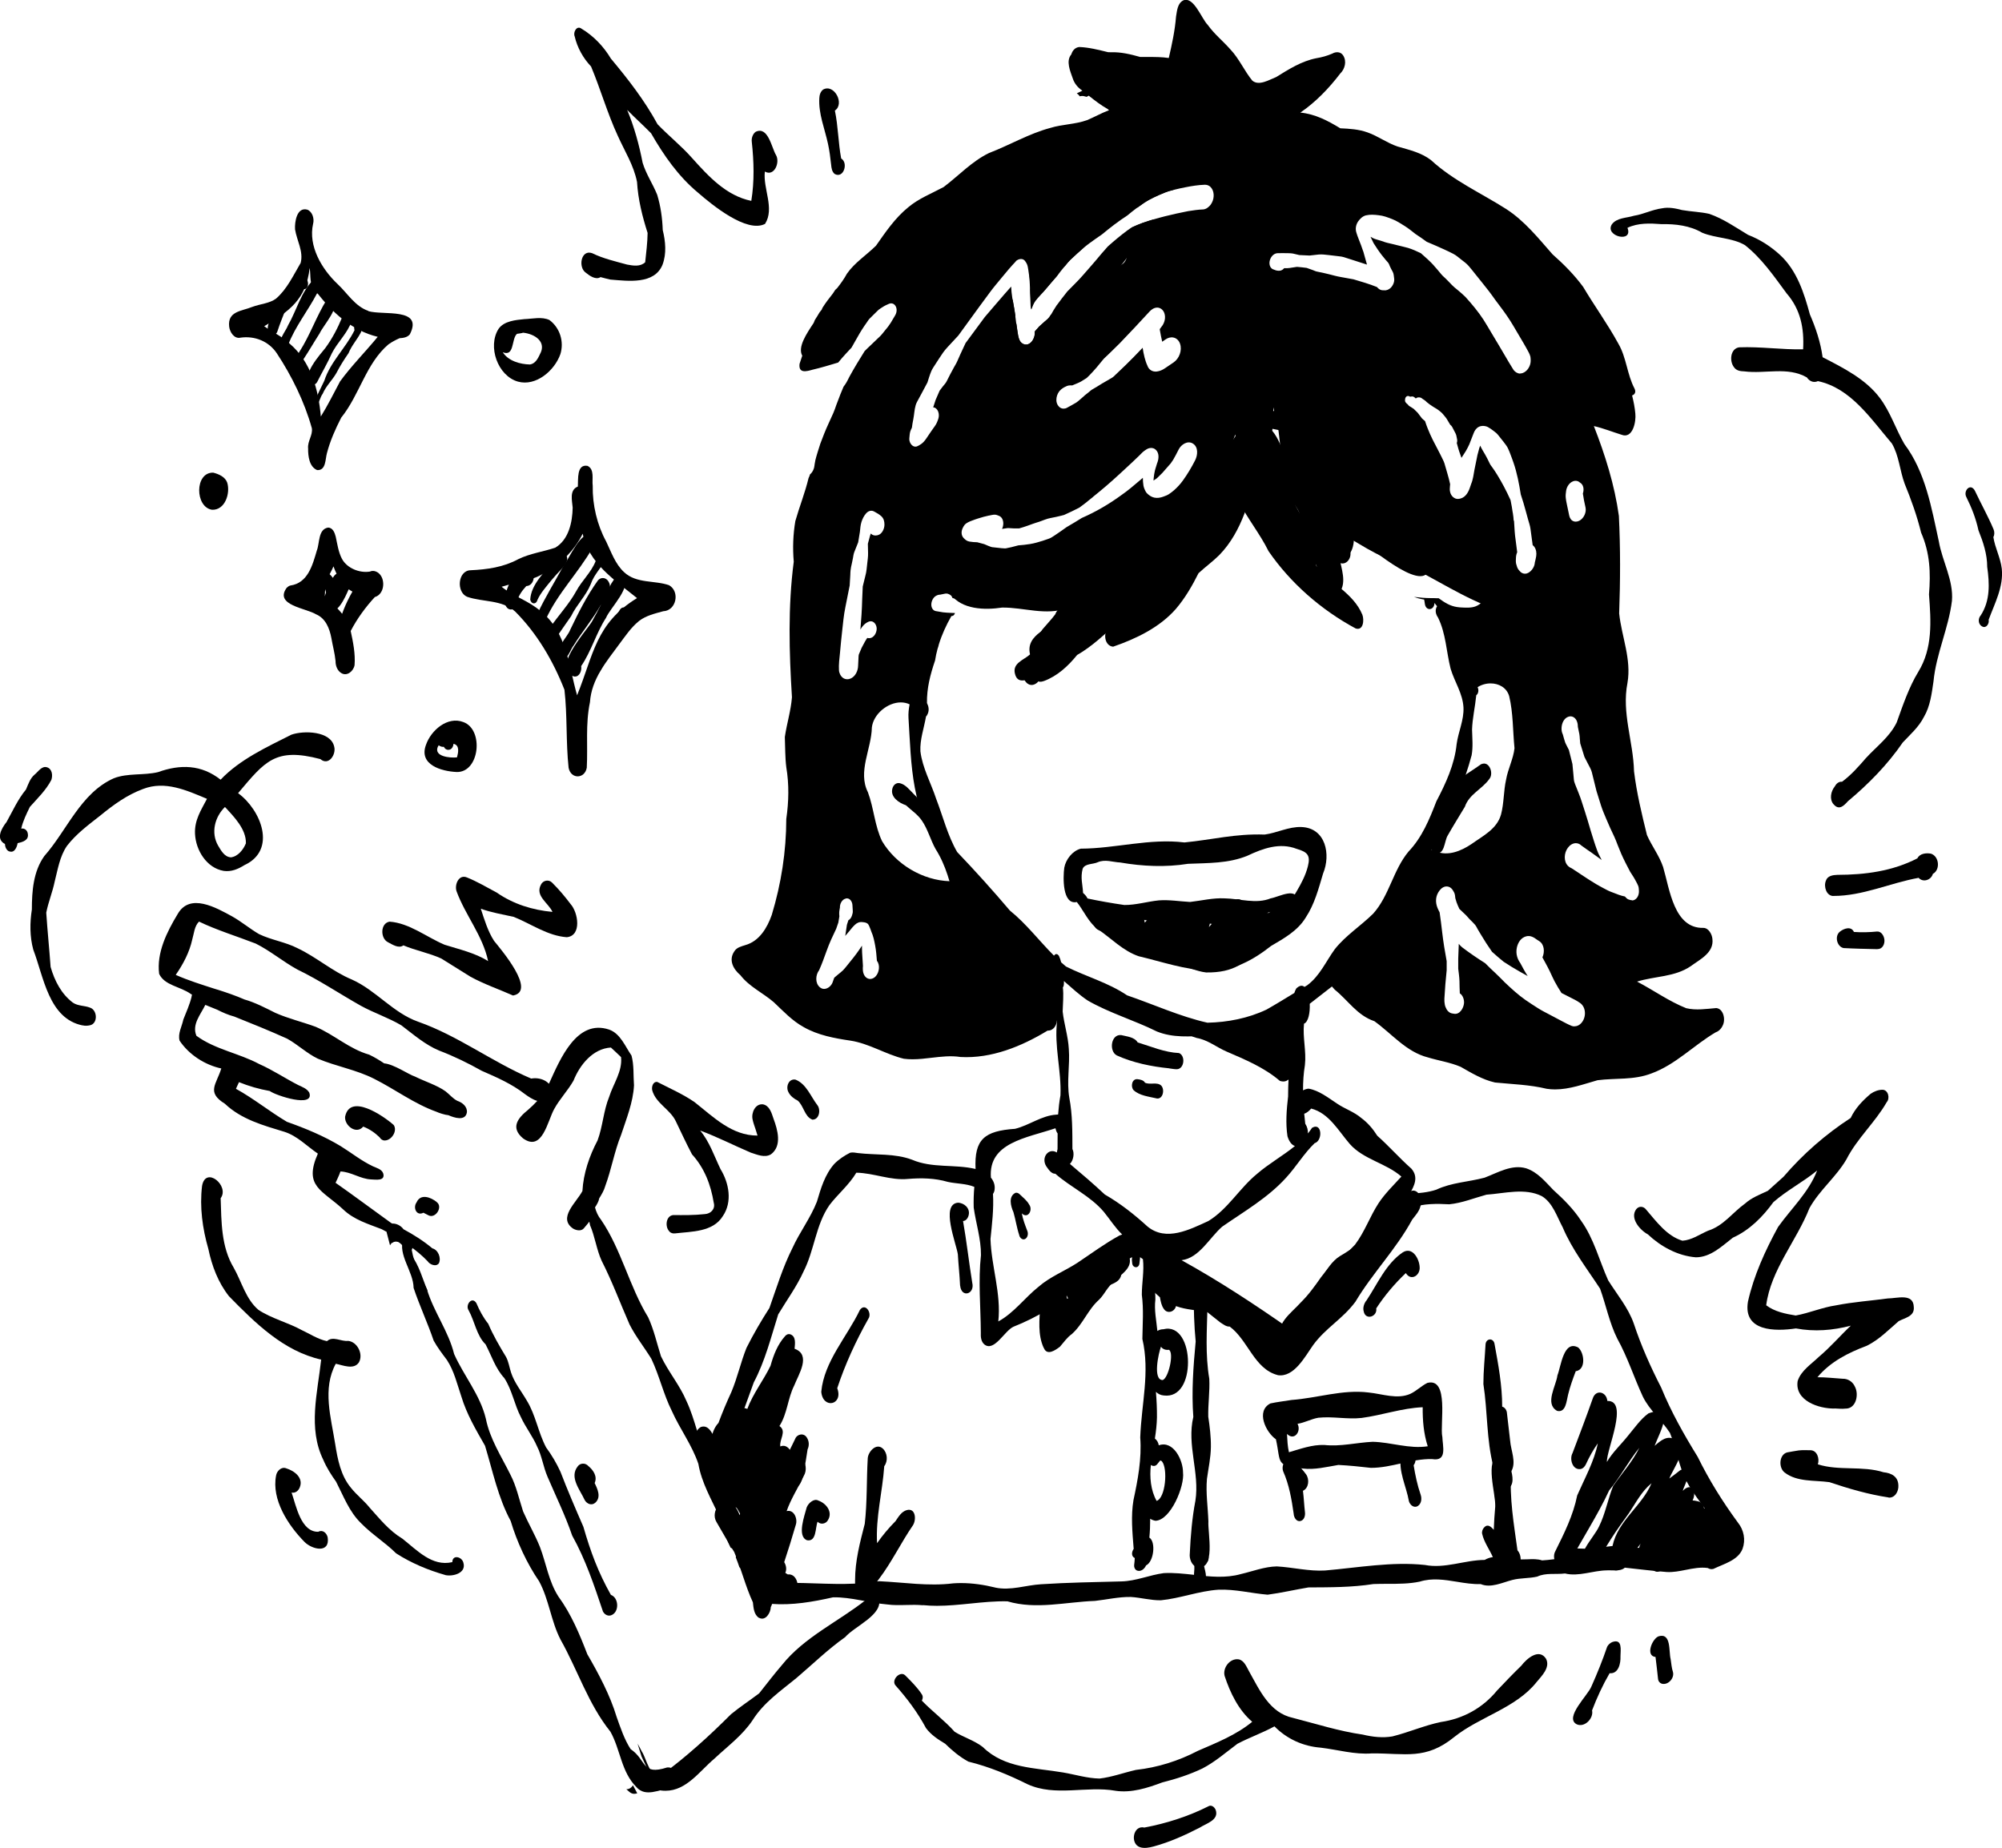 <?xml version="1.0" encoding="UTF-8"?>
<svg id="Layer_2" data-name="Layer 2" xmlns="http://www.w3.org/2000/svg" viewBox="0 0 289.6 267.34">
  <g id="graphics">
    <g>
      <path d="M171.39,137.87c2.53-.3,5.01-.92,7.54-1.24,2.74-.32,5.41-1.49,6.61-4.11,1.13-2.43,2.99-4.57,3.65-7.18.41-1.61-.07-2.08-1.61-2.53-2.46-.95-4.88-.07-7.13.99-2.73,1.13-5.7,1.05-8.59,1.17-3.27.52-6.56.37-9.82-.19-1.09-.05-2.16-.5-3.24-.04-.7.33-1.85.16-2.19.95-.34,1.35,0,2.2.06,3.49.36.33.78.76.71,1.29,1.16.92,2.29,1.83,3.33,2.89,1.18.93,2.64,1.23,3.97,1.85,2.22.96,4.1,3.16,6.72,2.67ZM174.97,140.44c-3.49-.11-6.89-1.3-10.26-2.1-2.26-.77-3.96-2.59-5.9-3.91-1.37-.98-2.01-2.64-3.04-3.93-2.12.46-2-3.62-1.82-4.95.22-1.23,1.2-2.46,2.39-2.77,5.02-.02,9.94-1.52,15-.9,4.03-.39,7.34-1.29,11.6-1.14,1.8-.24,3.47-1.16,5.32-1.09,3.52.13,4.28,3.98,3.13,6.73-.65,2.18-1.23,4.43-2.5,6.35-1.16,1.93-3.14,3.02-5.03,4.13-2.56,2.02-5.52,3.67-8.88,3.57Z"/>
      <path d="M176.46,133.74c-1.45-.01-2.87-.37-4.31-.53-1.66.08-3.14.38-4.77.19-1.56-.16-3.22-.69-4.75-.73-1.44.08-2.88.01-4.29-.32-.45.43-1.04,0-1.37-.38-.78-.36-.68-1.95.26-2,1.78.38,3.6.7,5.41.96,1.7.01,3.31-.5,5-.67,1.51-.11,3.01.15,4.51.23,1.67-.19,3.33-.61,5.02-.52,2.21.04,4.51.86,6.64,0,1.26-.22,3.86-1.77,3.93.48.04.66-.55,1.5-1.26,1.17-.54-.18-1.08-.02-1.62.09-2.86.43-5.4,2.28-8.39,2.01Z"/>
      <path d="M171.12,139.77c-.8-.5-.97-1.55-.74-2.4-.45,1.12-1.47,1.65-2.14.35-1.45,2.08-3.1.11-2.41-1.75-.27.14-.54.28-.81.4-.76.25-1.29-.73-1.22-1.38-2.35,1.03-2.93-1.25-1.45-2.74.42-.66,1.23-.68,1.68-.03.82-.48,1.53.5,1.56,1.26.96-.91,2.69-3.86,3.89-1.75.88-1.31,2.54-.76,2.76.75.61-.44,1.18-1.48,2.04-1.19,1.02.51.92,1.92.59,2.84,1.23-1.27,2.01-3.11,3.66-3.9,0,0,0,0,0,.01,1.43-.75,2.11,1.46,1.44,2.47.96-.4,2.77-2.09,3.01-.12.97-.85,1.58-1.48,2.44-2.29.25-.23.61-.33.94-.27,1.36.36,1.51,2.43.54,3.27-1.79,1.76-3.98,3.02-5.99,4.51-1.09.81-2.94,1.89-3.78.21-1.12.54-2.73,1.66-3.85.6-.52.63-1.26,1.76-2.19,1.15Z"/>
      <path d="M169.13,154.56c-2.58-.26-5.25-.8-7.61-1.88-1.13-.65-.81-3.09.67-2.93.81.21,1.91.27,2.38,1.06,1.98.61,3.93,1.45,5.98,1.54.97.39.77,2.28-.29,2.34-.37.01-.76-.08-1.12-.12Z"/>
      <path d="M167.31,158.91c-1.12-.26-2.46-.39-3.33-1.19-.46-.5-.25-1.67.56-1.59.4.05.88.13,1.09.51.74.35,1.73-.15,2.34.41.55.56.27,2.01-.65,1.87Z"/>
      <path d="M208.64,207.83c.04,1.42.76,3.65-1.49,3.26-3.02-.06-5.84,1.28-8.85,1.27-1.57-.18-3.12-.34-4.7-.42-1.68.28-3.43.73-5.14.52-3.99-.44-3.13-.75-3.89-4.23-1.47-1.02-2.94-4.09-.8-5.19,1.01-.22,2.04-.33,3.06-.5,3.71-.27,7.4-1.55,11.14-1.08,1.97.19,4.15,1.04,6.05.19.89-.42,1.59-1.15,2.46-1.58,3.17-.8,1.8,5.95,2.15,7.77ZM206.53,209.24c-.59-1.82-.75-3.75-.73-5.65-3.02.13-5.85,1.15-8.83,1.55-2.09.23-4.17-.25-6.26-.03-1.03.17-1.97.72-3.02.88.59,1.07-.46,2.53-1.52,1.46.05.89.08,1.78.28,2.65,1.68-.48,3.33-1.11,5.12-1.05,2.35.26,4.66-.35,6.99-.46,2.68.06,5.27,1.06,7.97.65Z"/>
      <path d="M56.94,162.74c.6.86-.29,2.25-1.28,2.26-.34,0-.57-.18-.74-.45-.67-.66-1.49-1.22-2.38-1.56-.99,1.2-2.72-.14-2.62-1.42.69-3.47,5.56-.12,7.02,1.18Z"/>
      <path d="M63.18,173.92c.93.68-.18,2.43-1.19,1.91-.25-.13-.5-.25-.74-.38-1,.53-1.54-.73-1-1.48.58-1.34,2.07-.76,2.94-.06Z"/>
      <path d="M185.7,132.19c.25.47.14,1.3-.4,1.52-.26.08-.51.2-.74.33-.4.24-.75.55-1.02.93-.01.01-.02.02-.03.03-.45.7-.88,1.33-1.32,1.91-.9,1.18-1.84,2.11-2.97,2.75-1.26.71-2.76,1.06-4.75,1.03-.7-.08-1.36-.28-2.03-.51-.23-.08-.46-.16-.69-.25-.26-.1-.53-.2-.79-.29-.66-.25-1.32-.47-2.01-.6-3.11-.38-5.97-1.54-8.15-3.84-.49-.32-1.17-.36-1.72-.57-.3-.11-.56-.28-.73-.57,0,0,0,0,0,0-.05-.08-.08-.18-.11-.28-.15-.47-.13-.94.02-1.33.12-.33.33-.6.6-.79.39-.26.91-.33,1.49-.08.16.05.29.13.3.13.12.06.24.13.36.19.35-.62,1.01-.07,1.44.23.03.02.06.04.09.06.28.18.56.36.84.54,2.4,1.57,4.75,3.27,7.22,4.73.41.17.82.28,1.23.36,1.76.31,3.58-.14,5.26-.9.95-.43,1.85-.95,2.66-1.49,1.18-.98,2.34-2,3.66-2.77.26-.15.52-.29.79-.42.24-.12.49-.22.74-.32.37-.14.63.02.77.28Z"/>
      <path d="M184.85,133.27c.07.42-.37,1.02-.56.36,0-.4-.05-.77-.49-.9-.14-.07-.28-.09-.41-.07-.33.03-.66.25-.97.38-.57.17-.9.94-1.5.87-.35-.16-.44-.54-.35-.87.08-.32.34-.6.7-.62.51-.22,1.05-.37,1.59-.38.16,0,.33,0,.5.03.05,0,.1.01.16.02h.02c.22,0,.44.05.64.14.41.18.7.53.67,1.04Z"/>
      <path d="M96.79,84.67c1.6.92,1.05,3.68-.85,3.76-1.21.34-2.48.62-3.5,1.41-1.19.97-1.93,2.12-2.83,3.31-1.92,2.62-4.04,5.09-4.27,8.44-.67,3.22-.29,6.27-.46,9.48-.29,1.64-2.31,1.69-2.63,0-.4-3.74-.17-7.54-.6-11.28-1.65-4.2-3.96-8.14-7.13-11.32-1.95-1.74-4.64-1.33-6.95-2.13-1.59-.67-1.36-3.79.5-3.84,2.42-.11,4.76-.44,6.92-1.61,1.68-.82,3.56-1.06,5.32-1.65,1.96-1.15,2.49-3.69,2.53-5.8-.08-1.03-.51-2.55.75-3.05.07-1.03-.2-3.28,1.4-2.99,1.05.51.62,1.93.75,2.88-.05,2.77.64,5.67,1.94,8.05.74,1.54,1.31,3.25,2.59,4.44,1.81,1.7,4.42,1.15,6.56,1.91ZM92.15,86.53c-3.18-2.58-6.99-5.01-7.86-9.32-1.28,2.62-3.47,4.62-5.99,5.95-1.78.97-3.83,1.11-5.74,1.73,1.74,1.41,3.97,2.04,5.65,3.54,3.76,2.96,4.05,7.91,5.27,12.16,2.39-5.89,2.67-10.38,8.67-14.06Z"/>
      <path d="M53.28,45.01c2.11.65,8.01-.57,6.01,3.35-.34.44-.94.54-1.49.57-.57.25-1.11.54-1.62.9-3.24,2.76-4.17,7.31-6.82,10.59-.84,1.64-1.59,3.32-2.06,5.11-.26.89-.12,2.55-1.42,2.48-1.14-.46-1.33-2.04-1.31-3.13-.11-1.05.7-1.92.54-2.93-1.06-3.81-2.91-7.57-5.07-10.84-1.17-1.75-3.2-2.55-5.25-2.26-.93.21-1.55-.82-1.64-1.6-.25-2.24,1.8-2.22,3.34-2.85,1.21-.45,2.47-.49,3.43-1.19,1.59-1.36,2.52-3.39,3.57-5.17.44-1.65-.55-3.22-.81-4.86-.07-1.05.25-3.27,1.77-2.85.75.29,1.04,1.33.84,2.05-.73,3.22,1.26,6.55,3.53,8.7,1.44,1.34,2.53,3.24,4.47,3.9ZM49.17,55.21c1.66-2.28,3.68-4.3,5.47-6.48-3.79-.9-6.72-3.65-9-6.67-.97-.87-.63-2.16-.85-3.29-.49,4.53-2.96,6.28-6.57,8.43,1.22.87,2.6,1.47,3.7,2.53,3.05,2.61,4.16,6.66,4.49,10.53,1.01-1.63,1.86-3.35,2.76-5.04Z"/>
      <path d="M54.94,83.08c.85.96.61,2.92-.72,3.3-1.36,1.48-2.56,3.12-3.49,4.91.35,1.6.69,3.31.56,4.94-.16.88-1.1,1.67-1.93,1.14-.56-.34-.83-1.05-.82-1.73-.11-1.13-.42-2.23-.61-3.35-.26-1.38-.83-2.83-2.2-3.41-1.49-.91-6.07-1.32-4.27-3.83,0,0,0,0,0,0,.17-.16.31-.28.54-.34,2.54-.36,3.21-2.95,3.83-5.06.43-1.08.17-3.06,1.61-3.32.71-.01.99.77,1.13,1.34.23,1.06.38,2.19.89,3.17.74,1.38,2.56,2.1,4.06,1.85.51-.24,1.1.02,1.43.4ZM50.58,86.31c.13-.25.26-.49.4-.72-1.42-.77-2.22-2.21-2.74-3.65-.55,1.31-1.41,2.45-2.03,3.73,1.13.85,2.13,1.78,3.05,2.85.08.09.15.18.23.28.3-.85.67-1.68,1.09-2.48Z"/>
      <path d="M79.48,46.3c1.53,1.14,2.14,3.14,1.58,4.94-.83,2.36-3.52,4.7-6.14,3.97-2.94-.84-4.41-5.09-2.81-7.62.8-1.16,2.49-1.29,3.73-1.42,1.19-.04,2.53-.39,3.64.13ZM78.08,51.29c1.07-1.85-.75-3-2.44-3.16-.05.03-.11.06-.18.06-.21.03-.44.09-.65.1,0,0,0,0,0,0-.04.03-.08.07-.12.1,0,0,0,0,0,0-.69.82-.31,3.24-1.96,2.57.79,1.27,2.55,1.75,3.94,1.77.74-.11,1.13-.83,1.42-1.45Z"/>
      <path d="M63.32,108.07c-.56,1.38,1.76,1.6,2.69,1.51.03,0,.07-.01.1-.02.18-.68.42-1.75-.51-1.95-.04.44-.27.87-.75.87-.32,0-.52-.18-.64-.43-.27.03-.53-.06-.75-.23-.06.1-.1.17-.14.25ZM67.04,104.47c2.99,1.1,2.33,7.31-.98,7.22-2.22-.1-5.52-1.05-4.44-3.93.72-2.09,3.11-4.19,5.42-3.29Z"/>
      <path d="M32.87,69.83c.47,1.52-.3,3.99-2.19,3.92-2.48-.36-2.55-5.43.16-5.37.8.2,1.74.61,2.03,1.45Z"/>
      <path d="M185.45,63.54c.11-.33.22-.66.33-.99,0,.04.02.08.02.12.07.36.12.72.18,1.07.06.36.09.74.17,1.09.04.18.09.36.13.54-.31-.6-.59-1.21-.84-1.83Z"/>
      <path d="M158.12,88.47c.08-.02.16-.04.24-.06-.04.02-.09.05-.13.07-.04,0-.07,0-.11,0Z"/>
      <path d="M154.36,89.55c.25-.03.5-.14.74-.22.64-.2,1.27-.4,1.91-.6.12-.03.23-.05.35-.08-.24.1-.43.25-.62.43-.01.01-.02.02-.03.03-.82.28-1.66.45-2.54.46.06,0,.13-.02.19-.03Z"/>
      <path d="M195.67,40.38s.07.02.1.03c-.03-.01-.07-.02-.1-.03Z"/>
      <path d="M219.63,81.65h0s0,.07,0,.1c0-.03,0-.07,0-.1Z"/>
      <path d="M124.68,93.61s-.03.07-.05.11c.02-.04.03-.07.05-.11Z"/>
      <path d="M171.57,78.8c.56-.55,1.11-1.1,1.67-1.64.56-.56,1.08-1.16,1.58-1.77.16-.2.33-.41.49-.61-.27.39-.54.78-.8,1.17-.23.34-.47.67-.7,1-1.05,1.19-2.13,2.36-3.27,3.45-.11.06-.22.12-.33.19.46-.6.91-1.19,1.37-1.79Z"/>
      <path d="M219.91,54.03c.11,0,.23-.02.35-.06.69-.24,1.15-1.03,1.16-1.74,0-.21,0-.42-.04-.63-.05-.2-.14-.41-.23-.59-.23-.45-.49-.89-.74-1.33-.51-.87-1.03-1.74-1.54-2.61-.51-.86-1.08-1.69-1.68-2.49-.3-.41-.62-.81-.92-1.23-.3-.42-.6-.85-.92-1.26-.62-.82-1.29-1.6-1.93-2.42-.31-.4-.63-.79-.96-1.18-.31-.36-.72-.66-1.1-.95-.37-.29-.74-.62-1.16-.83-.41-.21-.82-.41-1.24-.6-.85-.38-1.71-.77-2.58-1.13-.52-.38-1.05-.76-1.6-1.11-.52-.41-1.05-.84-1.61-1.19-.57-.35-1.15-.74-1.78-.98-.33-.13-.65-.25-.99-.36-.32-.1-.62-.16-.95-.2-.64-.08-1.24-.13-1.87.02-.47.12-.85.49-1.13.89-.21.31-.33.69-.33,1.06,0,.18.03.38.09.55.1.3.19.6.31.88.26.61.47,1.24.69,1.87l-.03-.13c.18.66.38,1.33.56,2-.79-.25-1.58-.51-2.36-.76-.33-.11-.66-.21-1-.32-.21-.07-.44-.09-.66-.12-.51-.07-1.01-.13-1.52-.18-.47-.05-.95-.12-1.43-.08-.44.04-.9.09-1.34.15-.49-.03-.99-.05-1.48-.07-.28-.06-.56-.14-.85-.2-.26-.06-.52-.06-.79-.07-.51,0-1.01-.02-1.51,0-.62.03-1.06.63-1.15,1.21-.08.52.13,1.05.64,1.17.29.13.56.19.87.15.24-.03.44-.17.6-.36.07,0,.14,0,.21,0,.19,0,.39,0,.58-.03.35-.06.7-.11,1.05-.16.08,0,.16.02.25.02-.03,0-.07,0-.1-.01.42.04.85.08,1.27.14.29.1.58.2.87.31.2.07.4.18.61.22.57.11,1.15.24,1.72.38.58.15,1.15.31,1.74.41.61.11,1.21.22,1.82.33-.01,0-.02,0-.03-.01,1.16.34,2.32.68,3.44,1.13,0,0,0,.01.01.02.2.21.38.38.67.43.12.02.25.02.38.02.31.04.66-.12.88-.32.36-.33.62-.9.54-1.4-.05-.33-.05-.69-.22-.98-.15-.25-.27-.51-.39-.76-.08-.19-.15-.42-.29-.57-.1-.11-.2-.22-.3-.34-.2-.23-.38-.46-.57-.7-.44-.56-.82-1.15-1.2-1.74-.15-.31-.3-.62-.45-.93.12.06.24.13.37.2.19.09.36.15.55.2.4.11.8.24,1.19.38.39.13.81.19,1.21.3.68.18,1.36.33,2.04.51.02,0,.03,0,.04.01.64.19,1.28.48,1.88.77.67.58,1.33,1.17,1.93,1.83-.04-.04-.07-.08-.11-.11.39.43.76.87,1.13,1.32.2.25.46.45.68.67.18.18.36.36.53.54.23.25.46.49.72.71.19.16.38.31.57.47.35.3.71.6,1.03.93.93,1.03,1.83,2.11,2.58,3.26.77,1.22,1.47,2.48,2.23,3.71.65,1.07,1.26,2.18,1.93,3.25.11.17.2.35.35.49.09.07.18.14.27.21,0,0,0-.01,0-.02.15.1.33.16.52.16ZM154.29,55.87c-.32.13-.56.27-.82.49-.66.56-.95,1.8-.28,2.47.02.02.03.03.04.04.17.17.4.25.63.25.17,0,.34-.04.49-.13.44-.24.89-.48,1.32-.74.21-.13.4-.31.59-.47.21-.18.43-.37.64-.56-.03.02-.06.05-.09.06.36-.28.73-.57,1.08-.87.51-.29,1-.59,1.49-.9.38-.21.75-.43,1.12-.65.2-.12.43-.23.61-.4.21-.2.42-.4.63-.6.75-.72,1.52-1.44,2.25-2.2.43-.45.87-.9,1.3-1.35.07.47.16.95.28,1.41.11.41.23.8.41,1.18.2.6.74.92,1.35.85.44-.05.83-.23,1.2-.48.41-.28.83-.56,1.24-.84.82-.56,1.26-1.75.93-2.7-.15-.44-.49-.81-.97-.9-.39-.08-.8.05-1.12.27-.16.11-.33.23-.49.34-.13-.56-.24-1.12-.34-1.69,0-.05,0-.1-.01-.14h0c.08-.12.17-.23.25-.34.45-.54.64-1.32.41-1.97-.16-.45-.54-.79-1.02-.8-.44,0-.82.25-1.11.56-1.41,1.55-2.86,3.07-4.31,4.59-.4.39-.8.78-1.19,1.17-.21.2-.42.41-.63.61-.19.19-.42.37-.59.58-.62.78-1.26,1.54-1.96,2.26.04-.04.08-.08.11-.11-.18.18-.36.35-.54.53-.27.17-.54.34-.82.51-.18.1-.36.18-.55.26-.24.1-.48.2-.72.3-.08,0-.16-.01-.24-.01-.2,0-.37.03-.59.11ZM146.97,37.79c-.74.77-1.42,1.59-2.11,2.43-.54.66-1.11,1.32-1.62,2.01-.54.74-1.09,1.47-1.63,2.21-1,1.36-1.99,2.74-2.98,4.1-.52.56-1.04,1.11-1.55,1.67-.23.25-.44.5-.64.77-.2.3-.41.6-.61.91-.19.29-.38.59-.57.88-.19.3-.4.59-.54.92-.22.53-.39,1.09-.56,1.64-.28.52-.55,1.04-.83,1.56-.16.28-.31.56-.46.85-.15.28-.32.56-.41.87-.2.67-.21,1.38-.35,2.06-.08.4-.15.8-.2,1.21-.09.18-.18.37-.24.56-.09.31-.09.64-.13.96-.06.54.33,1.22.88,1.22.11,0,.23-.03.36-.1.34-.18.63-.36.88-.65.28-.31.49-.68.73-1.02.28-.4.54-.8.83-1.19.25-.34.38-.68.51-1.07.16-.49.08-1.16-.34-1.5-.12-.1-.26-.15-.4-.16.11-.36.23-.72.35-1.07.19-.45.38-.89.58-1.34.16-.21.31-.42.47-.62.19-.24.43-.48.56-.76.33-.67.67-1.32,1.03-1.97.17-.31.36-.6.5-.93.15-.34.29-.67.45-1.01.24-.53.49-1.06.74-1.59.93-1.26,1.86-2.52,2.79-3.78,1.27-1.47,2.52-2.96,3.81-4.4.03,1.05.24,2.1.43,3.14.2,1.13.29,2.28.48,3.42.1.58.18,1.44.8,1.73,1.04.48,1.81-.85,1.69-1.78.02-.03.04-.05.07-.08,0,0,.02-.02.03-.03,0,0,0,0,0,0h0,0,0s0,0,0,0c0,0,.01-.02.02-.02.17-.2.34-.4.52-.59.26-.24.52-.48.79-.71.25-.21.51-.41.7-.68.08-.1.14-.21.21-.32.13.08.28.13.45.13.23,0,.43-.02.64-.12.23-.1.49-.28.65-.48.18-.2.35-.41.49-.64.07-.13.14-.25.22-.38.46-.57.93-1.14,1.4-1.7.39-.27.79-.54,1.18-.81.44-.3.9-.58,1.37-.85.97-.17,1.97-.44,2.27-1.43.52-.34,1.05-.67,1.58-.98.59-.34.9-1.17.71-1.81-.2-.65-.85-.81-1.41-.49-.17.1-.34.21-.51.31v-.02c.16-.15.32-.29.48-.44.42-.38.77-.81,1.12-1.25.2-.25.41-.51.6-.77.15-.2.29-.38.4-.61.05-.1.08-.21.11-.32.49-.23.99-.43,1.5-.62,2.14-.75,4.36-1.27,6.59-1.71.72-.11,1.45-.23,2.18-.25.44-.02.85-.36,1.1-.69.26-.36.41-.79.43-1.22.05-.82-.39-1.69-1.31-1.66-.92.03-1.85.18-2.76.36-.5.1-1,.2-1.5.33-.49.13-1.01.25-1.49.45-1.05.43-2.1.88-3.04,1.51-.31.21-.62.43-.92.65-.08-.04-.17-.06-.26-.06h-.01c-.2,0-.38.02-.57.05-.15.02-.31.06-.46.12-.16.01-.33.04-.49.11-.25.11-.44.3-.64.48-.04.03-.08.07-.11.11-.22.16-.43.34-.61.54-.17.19-.33.38-.49.57-.08.09-.17.18-.25.26-.67.43-1.32.9-1.9,1.45,0,0-.02.02-.03.02-2.26,1.23-4.62,2.87-5.68,5.08-.07.37-.05.68.02.94-.08.11-.17.22-.26.33-.52.59-1.04,1.19-1.55,1.8-.49.6-1.08,1.12-1.54,1.75-.26.36-.4.79-.56,1.2h0c-.02-.18-.04-.36-.07-.54-.02-.57-.05-1.14-.07-1.7-.01-.63-.02-1.26-.07-1.88-.05-.56-.1-1.12-.2-1.67-.05-.27-.08-.56-.2-.8-.05-.12-.13-.23-.2-.34-.16-.27-.39-.38-.65-.38-.28,0-.58.14-.79.36ZM227.59,69.62c-.57.19-.95.79-1.04,1.37-.05.36-.1.7-.05,1.08.03.27.08.55.14.82.11.57.23,1.15.36,1.72.08.34.27.67.61.8.11.04.22.06.33.06.17,0,.35-.05.51-.13.65-.33,1.07-1.22.9-1.94-.16-.66-.28-1.33-.38-2,.2-.6.11-1.29-.43-1.59-.17-.16-.39-.25-.63-.25-.1,0-.2.02-.31.05ZM143.04,74.59c-.49.1-.98.24-1.46.39-.3.1-.61.19-.9.31-.2.08-.43.15-.62.26-.18.1-.36.2-.5.36-.12.14-.2.29-.28.45-.24.46-.27,1.06.1,1.46.25.27.48.46.85.53.38.07.75.09,1.13.1.33.1.67.19,1.01.27.19.08.39.17.59.25.18.06.37.16.56.19.46.06.91.11,1.37.15.15.01.3.03.46.03.07,0,.14,0,.21-.02.25-.05.5-.1.75-.16.33-.08.67-.17,1-.26.56-.04,1.12-.1,1.68-.19.63-.1,1.23-.28,1.84-.47.31-.1.62-.21.93-.32.28-.1.54-.29.79-.45.59-.39,1.17-.8,1.74-1.21.75-.43,1.47-.87,2.21-1.33,2.02-.88,3.92-1.99,5.7-3.29.46-.33.92-.66,1.35-1.02.39-.33.79-.66,1.18-.99.2-.16.39-.33.59-.5,0,.38.03.76.09,1.15.03.2.12.41.2.59.08.18.17.36.31.5.3.3.62.52,1.04.62.44.1.91.02,1.33-.14.27-.1.56-.2.8-.36.26-.18.52-.36.75-.57.48-.43.9-.88,1.28-1.41.67-.93,1.25-1.91,1.77-2.93.37-.74.48-1.89-.32-2.4-.77-.5-1.72.14-2.07.85-.25.51-.52,1.01-.8,1.5-.11.17-.23.34-.35.51-.21.25-.44.49-.65.74-.18.22-.37.43-.56.64-.21.21-.43.41-.64.63-.05.05-.1.1-.16.15-.16.12-.31.22-.48.33,0-.13.02-.25.03-.38.02-.18.05-.36.07-.54,0,.05-.02.1-.03.15.07-.31.11-.65.21-.95.07-.25.16-.5.23-.75.02-.06.04-.12.07-.19.2-.58.25-1.33-.25-1.8-.39-.37-.97-.32-1.4-.02-.16.11-.35.23-.5.37-.16.16-.33.33-.49.49-.32.31-.64.62-.97.93-.63.6-1.28,1.18-1.91,1.77-1.22,1.13-2.48,2.21-3.78,3.25-.02.02-.03.03-.05.05,0,0-.02.01-.02.02-.25.2-.5.4-.75.6-.02.01-.03.02-.04.03-.02.01-.03.03-.05.04.02-.02.03-.03.05-.04,0,0,.01,0,.02,0-.39.3-.77.6-1.18.89-.72.37-1.45.72-2.19,1.05-.15.04-.3.08-.45.12.04-.01.08-.02.12-.03-.55.14-1.1.26-1.65.36-.55.1-1.05.34-1.58.52-.31.11-.64.19-.95.31-.24.09-.47.18-.72.26-.42.15-.85.29-1.28.41-.52.01-1.04,0-1.56-.05-.14,0-.28.02-.42.05-.16.03-.33.05-.49.07.11-.23.17-.49.18-.73.02-.46-.16-.98-.62-1.16-.2-.08-.38-.16-.6-.17-.28,0-.57.08-.84.13ZM219.01,75.34c.02.32.04.64.06.96.03.39.04.79.09,1.18.03.28.07.57.11.85.07.52.14,1.03.2,1.56-.11.26-.17.54-.18.81-.02.28-.03.57.02.84.04.17.09.34.15.5.08.21.2.4.36.56.2.26.48.4.78.4.16,0,.32-.04.48-.13,0,0,0,0,0,0,.51-.28.91-.89.94-1.49.08-.31.15-.61.2-.93.07-.46,0-.97-.28-1.35-.07-.09-.15-.17-.23-.23-.11-.79-.21-1.58-.32-2.37-.06-.44-.21-.87-.33-1.29-.12-.44-.24-.88-.36-1.31-.22-.8-.44-1.58-.71-2.36-.25-1.56-.54-3.12-1.06-4.62-.13-.36-.25-.72-.39-1.07-.13-.34-.26-.71-.43-1.04-.16-.31-.39-.59-.6-.87-.21-.28-.43-.56-.65-.82-.13-.15-.25-.33-.4-.46-.14-.12-.29-.23-.43-.34-.25-.19-.5-.37-.77-.52-.37-.21-.95-.25-1.34-.05-.37.19-.61.54-.75.92-.21.54-.42,1.08-.63,1.62-.15.32-.31.64-.49.95-.21.33-.43.67-.64,1-.06-.18-.13-.35-.19-.53-.2-.53-.34-1.07-.49-1.62.07-.18.08-.38.04-.56-.03-.18-.07-.36-.11-.54-.03-.14-.1-.26-.16-.39-.15-.28-.29-.56-.44-.84-.07-.13-.17-.23-.28-.31,0,0,0-.01-.01-.02-.08-.13-.16-.26-.24-.4-.15-.26-.29-.51-.48-.73-.21-.25-.41-.53-.67-.73-.17-.13-.34-.29-.53-.4-.36-.21-.71-.42-1.05-.67-.13-.11-.28-.22-.42-.33-.17-.19-.39-.34-.61-.47-.15-.15-.36-.23-.57-.21-.15,0-.28.06-.4.16-.09-.08-.18-.17-.28-.23-.16-.1-.36-.06-.54-.03-.02,0-.03,0-.05-.02-.07-.06-.15-.09-.28-.08h0s0,0,0,0c-.21,0-.37.22-.39.42-.02.15-.04.29.03.43.09.16.25.29.39.41.04.07.09.13.16.18.23.13.44.28.66.42.19.18.38.38.57.56.2.26.41.53.61.8.09.11.22.2.33.3.05.04.09.08.13.11.12.36.24.72.38,1.06.23.57.47,1.13.75,1.68.49.96,1.01,1.91,1.47,2.88.08.17.16.34.21.51.05.18.11.37.16.55.08.29.16.57.25.86.15.52.3,1.05.41,1.59-.01.1-.02.21-.03.31-.07.55,0,1.13.43,1.53h0c.1.09.21.16.34.22.27.11.53.08.8,0,.72-.21,1.12-.94,1.33-1.61-.03.09-.06.18-.09.26.1-.25.17-.5.26-.75.28-.66.35-1.37.48-2.07.13-.67.28-1.34.41-2.01h0s0-.02,0-.03c.09-.38.19-.75.3-1.12.04-.1.08-.2.12-.31.11.24.23.48.37.71.23.37.44.75.64,1.13.13.26.26.52.39.79.09.19.24.36.36.53.23.33.46.66.67,1.01.73,1.18,1.37,2.41,1.94,3.67-.02-.03-.03-.07-.05-.11.03.05.05.11.07.16.13.61.23,1.23.32,1.85,0-.02,0-.03,0-.04,0,.03.01.08.02.11h0v.02h0s0,0,0,0c.05.34.1.67.11,1.01ZM125.28,74.28c-.32.37-.52.78-.67,1.25-.14.46-.17.92-.22,1.41-.09.51-.17,1.01-.25,1.52-.19.48-.38.95-.57,1.43-.11.29-.14.62-.2.92-.05.25-.1.49-.15.73-.07.31-.15.63-.18.95-.03.23-.03.47-.04.7-.03.5-.06,1.01-.09,1.52-.21,1.04-.42,2.08-.62,3.12-.12.59-.21,1.17-.28,1.77-.06.51-.11,1.02-.17,1.53-.13,1.1-.23,2.21-.33,3.31-.08.83-.2,1.67-.15,2.51.02.42.24.88.59,1.13.18.13.4.19.61.19.19,0,.38-.05.55-.13.65-.33,1.01-1.11,1.02-1.84h0c.02-.48.05-.95.07-1.43.02-.07.03-.13.04-.2.13-.31.26-.63.4-.95.15-.27.29-.55.44-.82,0,0,0,0,0,0,0,0,0,0,0-.01.09-.16.19-.32.29-.48.03-.04.07-.08.1-.12.79.23,1.34-.61,1.35-1.32,0-.67-.52-1.33-1.23-1-.52.24-.86.64-1.13,1.11.05-.71.11-1.42.16-2.12.06-.76.07-1.52.1-2.28.03-.61.05-1.22.08-1.83.13-.52.26-1.03.38-1.55.08-.32.15-.62.18-.95.03-.25.05-.49.08-.74.06-.55.15-1.11.13-1.66-.02-.42-.03-.85-.03-1.28.11-.43.22-.84.34-1.26-.01.05-.03.1-.04.15.04-.12.08-.25.12-.37.26.26.58.34.96.25.02,0,.05-.01.07-.02.62-.16.95-.94.95-1.52,0-.48-.11-.92-.48-1.24-.29-.25-.6-.44-.93-.61-.02-.01-.03-.02-.05-.03-.15-.09-.29-.13-.44-.13-.28,0-.56.15-.76.39ZM213.74,99.42c.2.36.13.95-.19,1.16-.16,1.65-.57,3.41-.61,4.98.03,1.23.16,2.49-.06,3.7-.98,3.71-2.5,7.34-4.46,10.64-.61.96-1,2-1.35,3.06.19,0,.4.07.62.22,1.78.72,3.64-.05,5.14-1.05,1.71-1.22,3.71-2.19,4.3-4.29.44-1.66.36-3.41.74-5.08.27-1.54,1.04-2.96,1.21-4.51-.25-2.5-.18-5.1-.77-7.54-.36-1.24-1.51-1.84-2.69-1.84-.66,0-1.33.19-1.88.55ZM126.12,105.24c-.06,3.14-2.08,6.38-.57,9.38.86,2.29.98,4.88,2.05,7.08,2.01,3.37,5.87,5.67,9.8,5.79.32-.25.57-.7.89-.96-.54-1.2-1.06-2.42-1.78-3.52-4.76-5.2-4.67-12.5-5.09-19.12-.04-.66.03-1.32.16-1.99-.4-.19-.83-.28-1.27-.28-1.91,0-3.96,1.68-4.19,3.62ZM236.1,130.27c.11,0,.22-.03.33-.08.48-.24.68-.82.65-1.32-.01-.23-.02-.45-.09-.67-.08-.23-.21-.44-.32-.66-.25-.49-.56-.96-.86-1.42-.47-.88-.92-1.76-1.32-2.67.03.06.05.13.08.19-.2-.47-.4-.95-.58-1.42-.15-.39-.29-.78-.47-1.16-.41-.85-.8-1.7-1.16-2.57,0,.02.01.03.02.05-.28-.67-.57-1.33-.79-2.02-.22-.69-.43-1.38-.65-2.08-.22-.9-.44-1.8-.67-2.71-.11-.44-.37-.85-.57-1.25-.17-.33-.33-.65-.5-.97-.2-.65-.41-1.3-.61-1.96-.02-.22-.04-.44-.06-.67-.02-.23-.02-.47-.07-.7-.08-.34-.15-.68-.21-1.01,0-.26-.03-.5-.12-.75-.16-.52-.66-.92-1.22-.74-.67.21-.98.94-1.02,1.58-.02.36.02.67.18.99.1.39.22.77.34,1.16.07.2.19.39.28.58.09.17.17.34.26.51.17.67.34,1.35.51,2.03.05.49.09.99.14,1.48.02.26.05.52.07.78.02.24.1.45.18.67.33.86.71,1.71.98,2.59.28.9.59,1.79.85,2.69.27.93.55,1.87.85,2.8.16.51.33,1.01.51,1.5.14.39.33.75.52,1.12.05.09.09.18.14.26-.48-.36-.97-.71-1.47-1.06-.51-.35-1.01-.69-1.51-1.06-.29-.29-.73-.38-1.11-.26-.44.14-.79.51-1,.92-.43.84-.36,2.05.52,2.55.05.03.11.06.16.08.02.01.04.02.06.03.51.32,1,.66,1.5.99.69.46,1.39.91,2.11,1.34.32.19.65.36.98.54.35.18.69.38,1.06.52.39.15.79.3,1.18.45.28.11.57.17.87.24.08.08.15.16.23.24.17.18.39.23.63.29,0,0,0,0,0-.01.06.02.12.03.18.03ZM122.35,130c-.55.11-.88.78-.85,1.3-.04.21-.08.42-.1.63-.02.21,0,.42.02.64-.05.3-.1.6-.15.9-.1.3-.21.6-.31.9-.24.52-.49,1.04-.73,1.56-.25.54-.45,1.09-.66,1.65-.34.93-.67,1.88-1.08,2.78h0c-.52.69-.6,1.85.08,2.45.2.18.42.26.64.26.52,0,1.04-.43,1.23-.95.07-.2.14-.4.21-.6.02-.03.03-.06.05-.09.17-.15.34-.29.52-.44.24-.2.5-.39.72-.61.39-.4.72-.87,1.08-1.3.6-.72,1.16-1.48,1.67-2.27,0,.34,0,.69.02,1.03.04.64.08,1.27.12,1.9-.02.21-.03.41-.01.62.03.48.25,1.02.73,1.21.4.16.83-.01,1.11-.31.52-.54.69-1.64.19-2.25-.06-.73-.11-1.47-.25-2.2-.13-.7-.27-1.4-.57-2.06-.06-.21-.14-.4-.23-.61-.06-.15-.11-.29-.21-.42-.21-.25-.5-.28-.8-.31-.45-.06-.78.07-1.11.37-.29.27-.54.58-.79.89,0,0,.02-.02.03-.03-.22.25-.44.51-.65.76.08-.53.16-1.06.24-1.6.07-.22.15-.44.21-.66.26-.13.43-.4.52-.68.07-.22.14-.44.12-.68-.02-.28-.04-.55-.05-.83-.02-.46-.32-.98-.8-.98-.05,0-.09,0-.14.02ZM153.17,138.26c.15.31.25.63.33.96.23.21.46.41.7.61,2.91,1.46,6.1,2.32,8.84,4.17,3.87,1.32,7.63,3.06,11.62,3.96,2.93-.06,5.89-.64,8.55-1.9,1.36-.77,2.69-1.59,4.02-2.4.07-.22.16-.44.28-.65.49-.47.88-.49,1.19-.23.13-.08.26-.16.4-.24,1.81-1.34,2.69-3.43,3.98-5.21,1.57-1.99,3.76-3.37,5.56-5.15,2.33-2.6,2.88-6.3,5.11-8.98,1.96-2.05,3.03-4.68,4.03-7.27,1.36-2.6,2.63-5.32,2.93-8.28.24-1.78,1.07-3.46.99-5.29-.11-2.05-1.29-3.7-1.86-5.61-.63-2.47-.67-5.09-1.83-7.42-.28-.39-.43-.91-.25-1.38.03-.08.07-.17.12-.24-.12-.16-.25-.32-.38-.48-.01,1.08-1.24,1.24-1.39.12-.02-.2-.06-.4-.1-.61-.51-.08-1-.21-1.48-.39.08.01.16.02.23.03.71.08,1.42.15,2.14.15.33,0,.67,0,1,.02.07,0,.14,0,.21,0,.23.17.47.33.71.49.41.26.8.47,1.26.62.44.15.93.21,1.4.23.65.03,1.39.07,2.01-.18.83-.33,1.48-1.11,1.6-2.01,0-.01,0-.02,0-.03.09-.69,0-1.5-.64-1.92-.39-.26-.82-.25-1.23-.11,0,0-.01,0-.02,0,0,0,0,0,.01,0,0,0,0,0-.02,0,0,0-.02,0-.03,0,.02-.01.05-.02.07-.03-.04.02-.07.03-.11.03-.08.02-.17.03-.25.04-.45.02-.9,0-1.35-.03-.47-.03-.95-.04-1.41-.08-.36-.06-.71-.15-1.06-.24-.51-.18-1-.37-1.5-.59-.47-.2-.94-.44-1.4-.68-.52-.29-1.05-.57-1.55-.9-.59-.38-1.18-.76-1.76-1.15-.57-.38-1.14-.76-1.73-1.1-.48-.28-.96-.56-1.45-.83-.52-.44-1.07-.87-1.57-1.33-.52-.49-1.04-.97-1.56-1.46-.26-.24-.56-.45-.84-.67-.3-.24-.6-.51-.92-.73-.52-.34-1.04-.69-1.56-1.03-.43-.41-.86-.82-1.26-1.24-.02-.05-.05-.09-.08-.13,0,0,0,.01.01.02,0,0,0-.01-.01-.02,0-.01-.02-.02-.02-.03-.3-.52-.6-1.05-.84-1.61-.14-.35-.28-.71-.4-1.08-.13-.38-.28-.75-.42-1.13-.23-.67-.47-1.33-.68-2.01-.24-.77-.53-1.54-.77-2.31-.16-.54-.33-1.08-.49-1.62-.08-.57-.16-1.13-.25-1.69-.03-.95-.06-1.9-.11-2.85-.02-.22-.04-.44-.08-.65,0-.25-.05-.51-.15-.74-.07-.29-.22-.51-.38-.75-.43-.64-1.27-.28-1.64.22-.04.06-.08.12-.11.19-.53.47-.83,1.23-.78,1.9,0,.09.02.17.03.25v.02-.02s0,.04,0,.06c.07.63.15,1.26.24,1.9.01.09.02.17.03.26-.04.12-.08.24-.12.36-.11.25-.22.51-.34.76,0,0,0,.02-.02.03-.23-1.02-.38-2.06-.39-3.14-.61,4.59-3.26,8.54-5.34,12.6-.14.18-.28.37-.41.55-.7.79-1.4,1.59-2.07,2.41.05-.06.11-.13.16-.2-.26.32-.54.63-.8.95.07-.12.13-.24.19-.36.07-.12.14-.25.21-.38.34-.63.7-1.26.97-1.93.64-1.55,1.11-3.16,1.71-4.73.29-.77.58-1.54.87-2.32.12-.33.26-.67.36-1.01.12-.16.2-.36.22-.53.06-.45-.23-.94-.74-.82-.21.05-.39.17-.53.33-.15.15-.26.36-.33.56,0,.02-.02.05-.02.07-.43,1.31-.96,2.58-1.46,3.87-.23.48-.47.94-.7,1.41-.24.47-.52.94-.79,1.4.03-.05.07-.11.1-.16-.26.44-.55.88-.81,1.32.03-.06.07-.12.11-.18-.33.56-.67,1.1-1.03,1.64-.21.3-.41.6-.59.93-.12.21-.24.42-.37.64-.8,1.33-1.64,2.64-2.47,3.95-.64.71-1.29,1.41-1.93,2.12-.45.4-.89.78-1.34,1.18-.45.39-.92.77-1.31,1.21-.36.41-.74.81-1.08,1.24-.4.26-.81.52-1.22.75-.18.1-.36.2-.53.31.05-.03.11-.06.16-.09-1.05.6-2.13,1.12-3.24,1.57-.26.1-.53.2-.8.3-.74.1-1.49.16-2.24.21-.62-.06-1.25-.12-1.87-.18-.59-.06-1.16-.05-1.75-.05-.41,0-.81,0-1.21,0-.26,0-.52.07-.77.12-.56.1-1.11.21-1.66.31-.77,0-1.55.06-2.31-.03-.73-.08-1.48-.23-2.21-.21-.39.01-.77.03-1.16.04-.34.02-.7,0-1.03.04-.75.11-1.5.21-2.26.32-.66-.06-1.33-.13-1.99-.2-.36-.09-.73-.17-1.09-.26-.06-.19-.16-.36-.34-.46-.22-.13-.42-.22-.69-.18-.25.04-.49.09-.74.15-.24.01-.42.06-.64.19-.43.25-.68.85-.65,1.33.02.38.23.78.64.86.36.07.71.13,1.07.18.39.05.78.06,1.18.08.18,0,.36.02.53.02-.07.25-.23.44-.52.44-.75,1.32-1.37,2.67-1.81,4.09-.05.23-.11.45-.19.65-.15.55-.27,1.11-.36,1.69-.69,2.03-1.21,4.02-1.17,6.15.24.48.34,1.01.12,1.54-.07.18-.16.32-.26.42-.29,1.68-.9,3.35-.81,5.03.29,2.39,1.53,4.59,2.28,6.87.99,2.57,1.65,5.3,3.04,7.7,2.63,2.75,5.16,5.56,7.62,8.46,2.38,1.92,4.23,4.38,6.38,6.53.05-.06.11-.12.17-.18.06-.03.12-.05.17-.05.13,0,.25.08.33.21ZM227.77,148.48c.27,0,.55-.1.77-.28.92-.73,1.01-2.37.05-3.08-.48-.35-1.02-.6-1.55-.87-.39-.2-.77-.39-1.16-.59-.36-.55-.7-1.12-1.01-1.7-.24-.47-.46-.95-.68-1.43-.19-.42-.43-.82-.64-1.23-.14-.27-.28-.53-.43-.79.36-.8.27-1.89-.46-2.35-.1-.06-.21-.13-.31-.2-.46-.34-.96-.66-1.57-.5-.77.2-1.2.9-1.36,1.64-.09.44-.08.89.05,1.33.06.2.15.43.26.61.07.11.13.21.2.31.33.63.67,1.26,1.06,1.86-.38-.2-.75-.41-1.11-.62-.81-.46-1.59-.93-2.37-1.45-.57-.46-1.13-.94-1.68-1.44-.59-.84-1.15-1.71-1.67-2.59-.13-.23-.27-.45-.4-.67-.12-.22-.23-.46-.39-.65-.23-.28-.51-.53-.77-.79-.24-.26-.47-.55-.73-.78-.26-.24-.51-.48-.76-.72-.15-.31-.29-.63-.41-.96-.06-.18-.11-.35-.16-.53,0-.03-.01-.05-.02-.08-.02-.27-.05-.54-.16-.79-.05-.11-.11-.21-.17-.3-.04-.07-.09-.13-.14-.2-.16-.2-.38-.34-.63-.38-.48-.08-.89.2-1.17.56-.59.75-.66,1.67-.3,2.55.09.21.19.42.3.62.15.95.25,1.92.37,2.88.09.7.17,1.41.29,2.11.12.69.24,1.38.36,2.08,0,.44,0,.87,0,1.31-.14,1.36-.26,2.72-.33,4.1-.02.29.01.58.06.87.04.25.15.46.26.68.1.18.29.38.47.48.18.11.38.13.58.16.86.17,1.42-.83,1.47-1.55.03-.52-.18-1.13-.61-1.4-.04-.59-.03-1.19-.05-1.78-.02-.59-.11-1.19-.18-1.78v-1.45c.03-.62.05-1.25.07-1.87,0-.1,0-.19.01-.28.15.19.32.37.51.52,1.07.81,2.18,1.57,3.31,2.28.49.5,1,.99,1.52,1.47.46.42.88.88,1.33,1.32.95.9,1.92,1.79,2.99,2.54.6.41,1.21.81,1.83,1.2.52.33,1.08.61,1.63.9.57.31,1.15.6,1.72.91.5.26.99.53,1.51.74h0c.12.04.24.06.37.06ZM153.9,142.08c0,.25.02.56-.15.77.13,1.16,0,2.33-.03,3.49.2,1.82.79,3.57.89,5.41.18,2.36-.33,4.72.07,7.06.47,2.45.44,4.94.45,7.42.32.62.15,1.65-.36,2.16,1.71,1.44,3.41,2.89,5.04,4.42,2.26,1.3,4.27,2.89,6.19,4.64,2.7,2.21,6.08.44,8.8-.8,2.81-1.71,4.49-4.73,7.01-6.8,1.72-1.49,3.75-2.62,5.51-4.05-.42-.13-.82-.57-1.08-1.41-.29-1.91-.13-3.85.09-5.76,0-3.48.39-6.89.92-10.32-.02-.43-.06-.87-.1-1.33-1.11.8-2.26,1.57-3.5,2.3-1.24.81-2.71,1.46-4.22,1.36-1.64-.07-3.2-.64-4.83-.82-2.44.14-4.93.35-7.25-.59-3.28-1.63-6.86-2.67-9.99-4.47-1.25-.83-2.34-1.86-3.47-2.84,0,.05.02.11.03.16ZM143.33,170.36c.39.47.62,1.05.55,1.7-.02.26-.11.49-.24.67.13,2.18-.14,4.35-.36,6.52.13,4,1.57,7.9,1.13,11.93,2.26-1.23,3.81-3.41,5.8-5,1.68-1.47,3.79-2.28,5.64-3.48,2.01-1.34,3.96-2.79,6.08-3.95.13-.05.26-.1.4-.15-1.01-.97-1.77-2.19-2.65-3.27-1.94-2.3-4.78-3.55-7.02-5.52-.6.03-1-.65-1.32-1.09-.79-1.3.39-2.72,1.54-1.98.02-.17.06-.34.1-.49,0-.76,0-1.52.01-2.27-.13-.16-.23-.4-.31-.75-4.2,1.42-9.72,2.07-9.34,7.13ZM190.19,165.37c-1.56,1.5-2.66,3.38-4.11,4.97-2.65,2.94-6.08,4.9-9.29,7.13-1.84,1.61-3.32,4.54-5.87,4.85,5.41,2.99,10.59,6.4,15.65,9.94,1.92-4.9,5.9-8.48,9.45-12.2,1.39-1.84,2.14-4.06,3.39-5.98.92-1.4,2.2-2.64,3.31-3.86-2.23-1.96-5.48-2.46-7.47-4.72-1.64-1.89-2.99-4.45-5.58-5.12-.29.34-.65.64-1.01.75.04.48.09.96.15,1.44.3.46.41.95.38,1.41.21-.26.42-.53.61-.82.2-.11.36-.16.51-.16.93,0,.91,2.03-.11,2.38ZM168.17,199.66c.84-.2,1.71-3.94.92-4.38-.42.07-.9-.07-1.15-.45-.35.93-1.21,4.79.23,4.83ZM167.31,217.14c1.29-.41,1.65-4.67.77-5.72,0,0,0,0-.01-.01-.07-.06-.15-.13-.26-.09-.14.17-.28.34-.42.52-.25.31-.63.31-.91.1-.2,1.73-.03,3.68.83,5.2ZM143.95,229.68c2.26.48,4.41-.35,6.66-.48,3.83-.25,7.8-.31,11.62-.41,2.11-.05,4.05-.93,6.12-1.2,1.44-.08,2.91.09,4.4.25,2.26.26,4.54.51,6.74-.11,1.72-.4,3.44-1.08,5.21-1.11,2.34.13,4.63.73,6.98.59,4.75-.41,9.68-1.31,14.43-.8,2.91.57,5.75-.71,8.66-.73.37-.22.77-.35,1.18-.41-.51-1.13-1.27-2.15-1.55-3.36-.07-.32.06-.69.28-.92.51-.57,1-.13,1.4.34.04-1.12.11-2.24.21-3.35.11-1.87-1.57-6.76.57-7.55,1.15-.15,1.35,1.23,1.66,2.04.29.97.64,2.55-.6,3-.45,1.59,1.26,7.28.8,9.96.18.03.36.07.54.1.56.11,1.15.08,1.73.06.71-.03,1.42-.06,2.08.16,1.06-.06,2.13-.22,3.2-.39.07-1.43,1.27-1.37,2.38-1.32.25.01.49.02.71.02.82.06,1.64-.07,2.45-.2.85-.13,1.69-.27,2.55-.19,1.39.29,2.81.28,4.22.27,1.26,0,2.52-.02,3.77.19,3.02.54,4.83,1.81,7.17-1.03-.7-1.09-1.34-2.22-1.91-3.37-1.32-2.15-3.13-4.03-4.1-6.4-.78-1.97-1.16-4.06-1.94-6.02-1.19-1.84-2.94-3.26-3.92-5.25-1.29-2.78-2.21-5.71-3.71-8.41-1.13-2.27-1.62-4.82-2.48-7.21-1.9-2.91-4.05-5.66-5.41-8.88-.84-1.56-1.44-3.56-3.02-4.51-2.45-1.23-5.4-.39-8.01-.21-1.79.49-3.53,1.21-5.38,1.39-1.84-.1-3.64-.11-5.43.46-.31.59-.93.73-1.59.73-.83,2.31-2.45,4.15-4.42,5.63-1.87,1.84-3.3,4.07-5.1,5.97-1.26,1.34-5.03,8.7-7.08,6.98-.95-.83-2.19-.92-3.36-1.18-2.69-.79-4.9-2.63-7.1-4.3-.18-.1-.36-.2-.55-.3-.04.31-.15.57-.34.72-.08,3.53-.34,7.03.26,10.54.09,1.82-.19,3.65-.15,5.48.22,1.46.4,2.92.38,4.4-.02,1.54-.36,3.07-.57,4.6-.18,2.05.14,4.09.21,6.15-.11,1.66,1.14,7.2-1.7,6.62-.74-.29-1.08-1.24-.99-1.98.12-2.56.33-5.12.81-7.63.64-4.06-1.27-8.06-.3-12.13-.27-3.67,0-7.27.34-10.92-.23-2.32-.28-4.65-.29-6.98-1.48-.7-2.94-1.42-4.19-2.54-.1-.09-.2-.18-.31-.26-.23.3-.6.42-.96.05-.24-.28-.49-.56-.67-.89.18,1.53.63,3.02.59,4.57-.19,1.52.15,3.03.29,4.54.26-.17.54-.25.86-.25,2.34-.6,3.57,2.08,3.57,4.76s-1.13,5.13-3.5,4.82c-.44-.03-.82-.22-1.14-.52.1,1.22.16,2.45.15,3.67-.02,1.04-.14,2.06-.3,3.08.29.22.51.59.56.98,2.13-.75,3.52,2.16,3.51,3.93.25,1.95-1.76,6.9-3.98,6.99-.29-.05-.55-.15-.77-.3,0,.91-.03,1.82-.12,2.73.97.63.65,3.5-.48,4.03-.24.56-.84,1-1.41.69-.23-.16-.34-.47-.31-.74.05-.34.07-.68.09-1.02-.54-.26-.46-.89-.15-1.34,0-.05-.01-.1-.02-.15-.18-2.29-.4-4.59-.02-6.88.64-2.99,1.21-5.99.98-9.08.17-4.83,1.43-9.43.31-14.25.03-2.17.2-4.25-.08-6.39,0-1.73.36-3.44.16-5.15-.34-.24-.69-.48-1.03-.72-.17-.13-.41-.15-.6-.25-1.33.69-2.32,1.91-3.62,2.66-1.38.92-2.96,1.43-4.34,2.33-2.64,2.58-5.74,4.4-9.15,5.76-1.28.59-2.76,3.64-4.17,2.58-.52-.42-.57-1.12-.54-1.75-.02-3.77-.39-7.45.02-11.2.02-2.33-.73-4.58-1.05-6.88-.03-1,0-2,.09-2.99-1.18-.49-2.62-.45-3.83-.72-1.88-.55-3.82-.59-5.76-.43-2.55.25-4.95-.86-7.48-.9-1.04,1.76-2.73,3.15-3.89,4.69-1.98,2.84-2.17,6.51-3.73,9.57-.99,2.2-2.44,4.17-3.68,6.24-1.05,3.33-1.89,6.73-3.53,9.83-1.13,3.12-2.27,6.24-3.38,9.36-.18.61-.74,1.01-1.27,1.03-.15.75-.28,1.49-.4,2.28.06.28.02.6-.11.88.28.48.52.97.7,1.51.9,2.32,1.5,4.74,2.52,7.02.39,2.17.87,4.26,2,6.18.37.05.67.36.86.75.27.05.54.1.8.15,2.43-.23,4.84-.15,7.26-.07,1.89.06,3.78.12,5.67.03-.01-.17,0-.34,0-.51,0-2.78.71-5.46,1.4-8.14.36-3.13.25-6.3.43-9.44.03-.96,1.22-2.33,2.18-1.45.68.63.77,1.81.21,2.55-.26,3.74-1.25,7.37-1.04,11.14.8-1.14,1.69-2.2,2.67-3.19.44-.64.85-1.38,1.64-1.6,1.29-.34,1.39,1.41.88,2.2-1.73,2.52-3.05,5.31-4.9,7.75-.08.11-.18.24-.28.38.09-.01.18-.03.27-.04,3.59.16,7.12.76,10.74.31.38-.03.75-.04,1.13-.04,1.67,0,3.33.25,4.96.65ZM133.5,232.24c-.8-.08-1.62-.06-2.42-.04-.93.02-1.85.05-2.76-.08-2.63-.22-5.15-1.07-7.81-1.03-2.93.66-5.92,1.18-8.91.95-.06-.09-.11-.18-.17-.27-.45-.71-1.03-1.34-1.54-2.01-.27-.34-.54-.69-.82-1.04-.26-.34-.59-.6-.91-.9-.34-.31-.68-.62-1.02-.93-.06-.05-.12-.1-.18-.15-.16-.48-.33-.96-.52-1.42.07-.44-.02-1.1-.49-1.29-.09-.04-.18-.08-.26-.12-.72-1.45-1.26-2.99-1.65-4.55-1.15-2.47-2.55-4.86-3.02-7.58-.92-2.73-2.67-5.04-3.84-7.66-1.21-2.42-1.8-5.1-2.96-7.54-1.03-1.67-2.26-3.21-3.15-4.96-1.35-3.07-2.51-6.22-4.04-9.22-.74-1.62-.98-3.56-1.68-5.15-.02-.17-.06-.34-.11-.51-.23.34-.55.66-.78.96-.38.46-1.11.31-1.55.05-2.27-1.54.47-3.78,1.34-5.44.14-2.55,1-5.07,2.19-7.32.76-2.04.85-4.28,1.68-6.31.59-1.88,1.93-3.68,1.72-5.73-.05-.05-.1-.11-.15-.16-.43-.42-.88-.83-1.32-1.24-2.62.16-4.5,2.51-5.41,4.79-.82,1.44-1.99,2.64-2.79,4.1-.97,1.73-1.71,6.25-4.5,4.26-1.84-1.54-.82-2.9.72-4.14.45-.39.91-.83,1.33-1.29-.63-.16-1.33-.65-1.77-.97-1.9-1.48-4.07-2.43-6.26-3.38-1.99-1.12-4.02-2.11-6.17-2.93-2.04-.85-3.71-2.33-5.46-3.65-1.86-1.1-3.94-1.78-5.84-2.82-3.08-1.73-6-3.71-9.19-5.25-2.09-1.14-3.91-2.7-6.04-3.76-2.68-1.04-5.68-1.96-8.2-3.18-.68.67-.72,1.72-.98,2.59-.41,1.86-1.31,3.56-2.39,5.12,1.8.8,3.7,1.39,5.59,2,.02,0,.05.02.07.02.13.04.25.08.38.12,0,0,.01,0,.02,0,1.32.42,2.63.87,3.89,1.42,1.51.42,3.11,1.26,4.47,1.94,1.88.83,3.89,1.3,5.82,2.01,2.7,1.15,4.86,3.21,7.74,4.03.76.36,1.47.79,2.17,1.26,1.41.12,3.52,1.61,4.46,1.91,1.44.72,3.2,1.25,4.44,2.15.58.45,1.03,1.04,1.7,1.37.72.24,1.44.83,1.37,1.65-.21,1.34-1.86.78-2.68.42-.45-.03-1.42-.34-1.71-.49-3.22-1.15-5.95-3.22-8.98-4.75-2.61-1.34-5.53-1.81-8.2-2.94-1.6-.77-2.89-2.04-4.45-2.9-2.51-1.13-5.07-2.17-7.63-3.19-.86-.23-1.67-.58-2.47-.99-.57-.23-1.15-.46-1.72-.7-.68,1.41-1.97,2.82-1.29,4.47,2.71,1.99,6.15,2.51,9.09,4.09,1.95.86,3.73,2.06,5.62,3.03.59.28,1.29.52,1.62,1.11.79,2.28-4.91.39-5.72-.24-1.52-.27-3.02-.7-4.45-1.28-.14.32-.29.64-.44.96,2.58,1.42,4.86,3.29,7.38,4.78,2.68.95,5.32,2.04,7.76,3.51,1.57.97,3.01,2.14,4.69,2.93.53.24,1.27.41,1.48,1.04.31,1.13-1.11.87-1.79.85-1.55-.08-2.85-1.09-4.4-1.15-.06.15-.11.3-.17.45-.16.4-.36.8-.54,1.19,2.71,1.9,5.36,3.89,8.05,5.82.06.03.11.05.17.08.55-.04,1.23.29,1.61.82,1.47.79,2.88,1.68,4.17,2.76.85.22,1.31,1.4.95,2.16-.41.58-1.35.17-1.63-.29-.81-.85-1.73-1.6-2.71-2.29.2.65.38,1.3.57,1.96-.13-.06-.26-.12-.39-.18-.04-.11-.08-.23-.12-.34-.08-.24-.16-.49-.29-.71-.24-.41-.65-.72-.99-1.05-.36-.36-.9-.39-1.27-.02-.1.1-.18.21-.24.33-.16-.62-.32-1.25-.49-1.88,0-.02,0-.05,0-.07-.24-.13-.48-.26-.72-.39-1.96-.76-4.01-1.36-5.57-2.86-3.03-2.82-5.77-3.3-3.66-8.07-1.59-1.08-2.96-2.55-4.82-3.15-3.06-.93-6.25-1.8-8.62-4.06-2.73-1.69-1.24-2.78-.53-5.11-2.38-.51-4.68-2-6.03-4.02-.29-1.02.34-2.06.54-3.06.42-1.07.9-2.12,1.18-3.24.01-.12.04-.24.08-.35-.06-.04-.12-.08-.18-.11-1.52-1.09-3.8-1.22-4.58-2.91-.39-3.06,1.13-6.09,2.68-8.65,1.77-3.12,5.59-.91,7.9.35,1.35.76,2.53,1.77,3.87,2.55,1.8.87,3.83,1.14,5.59,2.05,2.73,1.29,5.02,3.35,7.83,4.52,3.5,1.56,5.95,4.81,9.58,6.1,5.81,2.04,10.74,5.84,16.37,8.23.18-.03.36-.05.54-.05.75,0,1.52.26,2.02.8.03-.05.05-.11.08-.16,1.55-3.4,3.95-9.24,8.62-7.68,1.64.57,2.33,2.43,3.25,3.76.38,1.4.25,2.89.36,4.32-.13,2.47-1.1,4.83-1.87,7.17-.97,2.39-1.39,4.96-2.28,7.37-.18.65-.53,1.23-.88,1.8-.07.44-.33.88-.61,1.31.16.62.46,1.29.86,1.77,2.96,4.33,4.09,9.65,6.83,14.13.84,1.82,1.26,3.78,1.85,5.63,1.06,2.24,2.71,4.17,3.68,6.46,1.3,2.75,1.75,5.81,3.11,8.53.01-.08.02-.15.02-.21.43-1.69.24-3.76,1.49-5.11,0,0,.02-.01.02-.02.56-1.52,1.19-3.01,1.87-4.48.87-2.08,1.35-4.29,2.18-6.37,1-2,2.12-3.91,3.32-5.78,1.03-2.91,1.93-5.89,3.32-8.65,1.05-2.31,2.62-4.36,3.55-6.73.57-1.93,1.15-3.92,2.51-5.46.66-.67,1.46-1.2,2.29-1.62.36-.09.78,0,1.14.05,2.62.31,5.31.02,7.82.96,2.93,1.26,6.15.62,9.19,1.34-.2-4.32,1.3-5.5,5.71-5.81,2.05-.5,3.83-1.92,5.97-2.05.09,0,.18-.02.26-.02.07-.93.17-1.85.34-2.77.15-3.58-.92-7.1-.49-10.7,0-.06,0-.13,0-.19-.06.78-.53,1.55-1.37,1.52-3.76,2.29-8.14,4.07-12.59,3.82-1.41-.22-2.8-.05-4.19.11-.92.11-1.83.22-2.75.22-.43,0-.85-.02-1.28-.08-2.65-.65-4.99-2.2-7.72-2.62-2.31-.34-4.69-.78-6.74-1.95-1.67-.91-2.96-2.31-4.33-3.6-1.57-1.36-3.55-2.24-4.84-3.92-1.03-.87-1.74-2.18-.88-3.44.35-.58,1.01-.72,1.6-.91,2.02-.57,3.16-2.49,3.82-4.37,1.37-4.53,2.09-9.16,2.1-13.88.36-2.49.42-5,0-7.49-.18-1.44-.15-2.91-.21-4.37.28-1.92.88-3.81,1.03-5.75-.41-6.53-.59-13.1.26-19.61-.17-1.98-.1-3.93.23-5.88.59-2.08,1.41-4.11,1.91-6.21.07-.14.13-.29.18-.44,0-.03.02-.06.02-.09.4-.32.63-.88.67-1.37,0-.05,0-.11.02-.16.03-.18.06-.37.1-.55.2-.8.47-1.6.72-2.39.18-.47.36-.93.54-1.4.2-.51.42-1.01.65-1.51.23-.5.45-1,.68-1.5.17-.38.3-.78.44-1.18.2-.52.39-1.05.6-1.57.15-.35.3-.71.44-1.06.08-.11.15-.21.23-.32.26-.36.44-.79.65-1.18.68-1.24,1.42-2.45,2.17-3.65.23-.23.45-.46.69-.68-.04.04-.09.08-.13.13.47-.45.94-.91,1.42-1.36-.05.05-.1.1-.16.15.24-.23.48-.43.69-.69.22-.28.44-.56.67-.83-.05.06-.1.12-.14.18.27-.33.52-.64.74-1,.21-.34.4-.69.61-1.03.17-.26.26-.59.24-.89-.03-.58-.5-1.08-1.1-.83-.33.14-.65.29-.95.49-.19.12-.38.24-.56.38-.11.11-.23.22-.34.33-.31.3-.63.61-.93.92-.18.18-.32.41-.46.62-.1.15-.2.29-.31.44-.49.72-.92,1.46-1.34,2.22-.18.32-.35.63-.53.94-.27.29-.55.59-.82.88-.39.41-.75.85-1.11,1.28-1.24.37-2.47.75-3.73,1.04-.87.25-2.03.56-1.86-.85.13-.39.26-.79.39-1.18-.68-1.23.56-3.1,1.65-4.74.05-.14.11-.28.17-.42.24-.35.45-.73.67-1.09.11-.14.22-.28.33-.42.04-.09.07-.17.1-.25.45-.73.98-1.4,1.51-2.08.11-.17.23-.34.34-.52.09-.08.18-.17.28-.26.52-.66,1.01-1.34,1.41-2.08,1.11-1.6,2.83-2.69,4.21-4.06,1.39-1.98,2.76-4.01,4.66-5.55,1.5-1.27,3.39-2,5.12-2.93,2.19-1.65,4.07-3.71,6.56-4.92,2.98-1.14,5.76-2.8,8.86-3.63,1.74-.54,3.6-.51,5.33-1.13,1.07-.45,2.09-1.03,3.18-1.44-.07-.06-.15-.13-.22-.18-.98-.55-1.85-1.23-2.72-1.92-.1.05-.2.11-.3.17-.13-.03-.26-.07-.39-.1-.21-.05-.43-.03-.62.02-.06-.11-.14-.21-.24-.29-.05-.05-.11-.1-.18-.14.27-.12.54-.25.81-.38-.03-.02-.05-.04-.08-.06-.59-.41-1.06-.98-1.29-1.66-.38-1.09-1.05-2.57-.23-3.53.16-.54.52-.99,1.14-1.07,1.41.05,2.8.41,4.18.75.13,0,.27,0,.4.01,1.46-.05,2.85.29,4.24.68.37,0,.74,0,1.11,0,1.01,0,2.03,0,3.03.15.46-1.98.89-3.96,1.05-5.99.15-.84.2-1.94,1.08-2.36,1.5-.56,2.61,2.67,3.52,3.58.95,1.33,2.22,2.34,3.29,3.56,1.24,1.31,2.02,3.12,3.14,4.48.96.82,2.45-.12,3.45-.51,1.83-1.13,3.67-2.31,5.82-2.73.79-.13,1.55-.34,2.29-.66.53-.31,1.24-.3,1.59.27.54.84.25,1.96-.44,2.62-1.64,2.15-3.54,4.12-5.76,5.64,2.14.2,3.99,1.18,5.78,2.27,1.34.06,2.68.14,3.95.6,1.51.53,2.8,1.52,4.32,2.03,1.68.49,3.45.88,4.86,1.98,3.23,2.97,7.21,4.74,10.87,7.07,2.67,1.73,4.63,4.2,6.7,6.55,1.62,1.43,3.14,2.96,4.43,4.71,1.64,2.77,3.55,5.38,5.09,8.21,1.18,2.02,1.26,4.45,2.34,6.5.26.52.02.89-.35,1,.22.87.39,1.74.47,2.63.13,1.17-.38,3.71-2.01,3.05-1.33-.41-2.63-.94-3.99-1.25,1.64,4.2,3,8.52,3.62,13,.23,4.7.21,9.41.04,14.11.36,3.37,1.8,6.62,1.2,10.06-.85,4.33.84,8.45.95,12.77.38,3.14,1.12,6.18,1.87,9.23.7,1.59,1.78,2.97,2.34,4.63.95,3.2,1.56,8.93,5.85,8.8.75.03,1.23.95,1.28,1.6.24,2-1.79,2.95-3.15,3.95-2.31,1.57-5.17,1.42-7.75,2.22,2.39,1.25,4.62,2.86,7.11,3.85,1.44.34,2.91.1,4.35-.02.88.1,1.2,1.15,1.11,1.9-.07.66-.54,1.4-1.2,1.61-3.16,1.86-5.79,4.67-9.27,5.94-2.57,1-5.18.65-7.82.99-2.01.57-4.04,1.33-6.15,1.33-.4,0-.8-.03-1.2-.09-2.47-.6-4.98-.66-7.48-.91-1.81-.41-3.39-1.37-4.97-2.27-1.53-.65-3.16-.88-4.74-1.36-3.14-.8-5.2-3.42-7.74-5.24-2.49-.84-3.78-2.99-5.73-4.56-.14-.14-.28-.3-.41-.46-1.09.84-2.15,1.67-3.21,2.5.06,1.31-.21,2.65-.83,2.88-.21,2,.36,3.99.13,6-.2,1.21-.27,2.43-.27,3.65.25-.14.52-.23.81-.25,1.51.26,2.85,1.33,4.11,2.16,1.13.77,2.45,1.18,3.5,2.08.94.69,1.71,1.6,2.32,2.57,1.71,1.52,3.22,3.25,4.94,4.77,1.04,1.21.45,2.45-.27,3.65,1.31-.12,2.63-.19,3.88-.62,2.21-1.04,4.65-1.11,6.97-1.73,1.9-.72,3.92-1.96,6-1.36,1.68.55,2.79,1.95,3.94,3.13,1.5,1.35,2.92,2.77,4.03,4.47,1.85,2.58,2.62,5.74,3.91,8.61,1.27,2.03,2.91,3.97,3.71,6.27,1.06,3.2,2.42,6.25,3.96,9.25,1.44,3.52,3.29,6.79,5.28,10.02,1.65,3.36,3.61,6.5,5.82,9.51.86,1.07,1.14,2.49.67,3.79-.65,1.68-2.74,2.19-4.22,2.91-.31.08-.56.02-.82-.13-1.06-.15-2.12.06-3.18.27-.9.18-1.82.36-2.73.31-2.03-.15-4.06-.42-6.08-.63-.47.44-1.22.41-1.94.39-.23,0-.46-.02-.68,0-2.01.03-4.07.94-6.04.45-1.32.17-2.78-.13-4,.45-1.18.28-2.44.18-3.62.49-1.44.37-3.1,1.21-4.56.6-1.16.03-2.31-.15-3.45-.34-1.79-.29-3.58-.58-5.38-.02-1.51.32-3.06.32-4.6.32-.7,0-1.41,0-2.1.03-3.13.49-6.25.47-9.4.49-1.97.33-3.93.79-5.9,1.05-2.39-.2-4.73-.82-7.13-.72-2.83.19-5.53,1.26-8.32,1.53-1.47.02-2.88-.39-4.34-.48-1.75-.03-3.47.38-5.19.57-4.23.15-8.49,1.29-12.66.06-1.78-.04-3.56.14-5.33.32-1.62.16-3.24.33-4.86.33-.67,0-1.35-.03-2.03-.1Z"/>
      <path d="M155.87,42.32c.22-.15.44-.3.66-.45.05.75-.33,1.53-1.13,1.61-.18.02-.36.04-.53.05.33-.41.67-.81,1.01-1.21Z"/>
      <path d="M149.07,42.51c-.01-.63-.02-1.26-.07-1.88-.02-.24-.04-.48-.07-.72.31-.49.64-.96,1.04-1.37,2.55-2.38,4.72-5.26,7.62-7.23.61-.48,1.47-1.25,2.27-.72.75-.57,2.02-3.09,3.07-2.33.36.31.43.81.35,1.25-.04.2-.08.39-.12.59-.12.02-.24.05-.36.1-.25.11-.44.3-.64.48-.04.04-.08.07-.11.11-.22.16-.43.34-.61.54-.17.19-.33.38-.49.58-.05.05-.1.1-.14.15.03-.19.08-.37.11-.53-.1.07-.2.14-.3.21-.02.03-.05.06-.07.09.03.14.04.28.04.41-.62.41-1.24.85-1.78,1.37-.34.33-.69.67-1.03,1-.16.16-.34.31-.48.49-.15.19-.29.38-.44.57l-.2.25c-.28.24-.56.49-.83.74-.33.3-.65.6-.98.91-.26.25-.48.53-.7.8-.03.03-.06.07-.08.1-.74.5-1.55.91-2.14,1.57-.85,1.12-1.9,2.06-2.81,3.13,0-.23-.02-.46-.02-.69Z"/>
      <path d="M143.17,48.2c-.97-1.65,1.86-3.49,3.32-4.88.07.43.15.85.22,1.28.07.37.12.75.17,1.12-.56.6-1.12,1.2-1.65,1.81-.39.39-.91,1.06-1.43,1.06-.21,0-.42-.11-.62-.4Z"/>
      <path d="M149.13,44.22c-.02-.57-.05-1.14-.07-1.7,0-.24,0-.47-.01-.71.09-.16.19-.32.29-.47,1.09-1.81,2.32-3.51,3.86-4.97,1.14-1.77,2.28-3.54,3.42-5.31,1.59-2.71,3.95-4.84,5.74-7.4.43-.52,1.16-.49,1.6,0,1,1.16,0,2.52-.62,3.58,1.06-1.01,2.12-2.03,3.24-2.97.72-.6,1.53.36,1.39,1.12.57-.29,1.24-.26,1.59.33.33.49.38,1.2.15,1.75-.39.1-.79.21-1.17.36-1.05.43-2.1.88-3.04,1.51-.84.57-1.65,1.18-2.42,1.83-1.29.83-2.5,1.77-3.68,2.75-.62.42-1.23.85-1.83,1.29-.62.46-1.2.96-1.77,1.48-.33.3-.65.6-.98.91-.26.25-.48.53-.7.8-.44.53-.86,1.06-1.28,1.61-.52.59-1.04,1.19-1.54,1.8-.49.6-1.08,1.12-1.54,1.75-.26.36-.4.79-.56,1.2,0,0,0,0,0,0-.02-.18-.04-.36-.06-.55Z"/>
      <path d="M146.7,52.62c-.92-.32-.67-1.64-.36-2.33-.14-1.06.19-2.08.54-3.06.05-.14.1-.28.15-.42.05.4.11.81.17,1.21.1.58.18,1.44.8,1.73,1.03.48,1.81-.85,1.69-1.78.03-.04.06-.07.09-.11-.02.02-.03.03-.05.05.02-.02.03-.04.05-.06.02-.02.03-.04.05-.06-.02.02-.03.03-.04.05.18-.21.36-.42.55-.62.26-.24.52-.48.79-.71.25-.21.51-.41.7-.68.21-.29.37-.61.55-.91.19-.3.38-.6.57-.91-.04.07-.08.13-.12.2.51-.69,1.03-1.38,1.57-2.05.75-.79,1.55-1.52,2.25-2.34.64-.75,1.32-1.48,1.95-2.24-.04.05-.09.1-.13.15.58-.71,1.18-1.4,1.79-2.08.91-.81,1.84-1.59,2.81-2.31.2-.14.39-.28.59-.41.54-.25,1.1-.48,1.65-.69.03,0,.06-.02.08-.03,0,0,.01,0,.02,0,.48-.17.96-.32,1.44-.46-.23.6-.75,1.1-1.41.82-1.23,4.27-4.6,7.21-7.33,10.54-.61.89-1.24,1.64-1.65,2.52-.1.22-.29.38-.49.44-1.05,2.4-2.87,4.03-5.23,5.12-.7.56-1.54.97-2.45.91-.27.39-.66.62-1.09.62-.16,0-.32-.03-.48-.1Z"/>
      <path d="M150.27,98.59c-.31-.06-.63-.25-.83-.49-1.07.27-2.25.86-2.62-.62-.4-1.54,1.26-1.98,2.18-2.8-.71-2.97,3.09-3.83,4.71-5.57.04-.12.08-.24.14-.35.14-.28.33-.54.52-.79-3.04,1.15-6.27-.11-9.41-.07-2.52.38-5.82.3-7.46-1.93-.97-1.39.15-3.65,1.96-2.89,1.76.89,3.82,1.57,5.69,2.14,2.38.26,4.75-.23,7.02-.9,1.87-.32,3.76-.12,5.63-.33.31-.22.75-.17,1.01.13,1.02-1.54,3.04-3.58,4.13-.92,1.76-1.2,2.27-3.48,3.7-4.95,1.02-.92,2.02-1.78,2.57-3.06,1.24-2.39,3.57-3.98,4.92-6.3,1.58-2.39,3.88-4.26,5.18-6.82,1.28-1.31.39-6.67,3.14-5.73.3-1.29,1.79-1.35,2.06-.02.21.97.4,2.61-.76,3.01-.36,3-2.2,5.54-3.88,7.97-.87,1.93-1.34,4.04-2.35,5.91-1.98,3.62-4.87,6.7-7.91,9.46-1.42,1.6-2.52,3.47-4,5.02-1.23,1.02-2.78,1.55-4.03,2.51-1.85,1.61-3.63,3.34-5.77,4.56-1.3,1.61-2.87,3.06-4.83,3.78,0,0,0,0,0-.01-.23.09-.47.13-.72.08Z"/>
      <path d="M154.16,91.5c-.02.07-.04.14-.07.21.16-.18.32-.37.48-.56.17-.19.33-.39.51-.57-.07-.11-.12-.24-.14-.37-.39.36-.69.75-.78,1.29ZM147.98,97.67c-.06-.81.21-1.8.78-2.39.71-1.4,1.09-2.95,2.04-4.23.6-.72,1.27-1.4,1.83-2.15.33-.84,1.53-2.24,2.23-.96,1.24-.71,2.09-.05,1.83,1.33,3.98-2.53,7.06-6.09,10.33-9.43,1.64-2.21,2.64-4.77,3.88-7.2,0,0,0,0,0,0,0,0,0,0,0,0,.28-1.56,2.06-1.52,2.39,0,.21.7.17,1.42-.06,2.1,1.47-1.8,1.85-4.03,2.64-6.15.48-1.24,1.37-2.31,2.15-3.38.26-.28.7-.52,1.07-.32.56-2,.98-4.03,1.49-6.04.73-1.7,1.96-3.26,1.78-5.2,0-.98-.02-2.79,1.39-2.67.61.12.9.71.96,1.29,0,0,.01,0,.02,0,.14,5.26-1.01,10.38-2.69,15.33-1.25,4.5-2.29,9.21-5.64,12.68-.94.94-2.05,1.74-3.03,2.65-.91,1.82-1.94,3.6-3.26,5.15-2.36,2.7-5.76,4.33-9.09,5.48-1.25-.11-1.49-1.98-.67-2.72.09-.35.24-.75.41-1.01-1.18,1.21-2.36,2.43-3.69,3.48-1.87,1.39-4.26,1.9-5.85,3.7-.54.7-.83,1.85-1.8,2.07-.82.15-1.36-.68-1.46-1.42Z"/>
      <path d="M219.92,87.04c-4.6-.9-8.91-2.88-13.23-4.63-.92,3.54-9.37-3.89-10.88-5.08.19,1.33-.28,3.71-2.08,3.24.28,1.64,1.13,3.69.03,5.17-1.78,1.64-2.8-.97-2.95-2.48-.06-1.36-1.06-2.32-1.16-3.63-1.24-3.95-2.4-7.89-3.94-11.73-.71-3.22-.58-6.53-1.58-9.7-.24-1.83-1.17-3.62-.84-5.46.16-.62,0-2.13.99-1.84.48-1.62,2.35-1.14,2.93.13,1.02-.39,1.86.72,1.91,1.65.64,4.13.95,8.3,1.64,12.43,2.08-.05,1.31,2.78,1.82,4.1.85.34.97,1.42,1.33,2.16.41.73,1.06,1.32,1.65,1.87-.71-.82-.46-2.7.83-2.19,2.36,1.83,4.93,3.44,6.92,5.67,1.5,1.27,3.64,1.64,5.27,2.78,3.24,2.05,6.76,3.54,10.52,4.18.39-.22.86-.02,1.22.28,1.44.41,1.21,3.24-.41,3.08Z"/>
      <path d="M196.08,90.91c-4.95-2.67-9.38-6.52-12.58-11.17-1.23-2.5-3.03-4.69-4.28-7.16-.84-2.07-1.93-4.04-2.86-6.05-.22-1.13-1.64-3.6-.33-4.31.44-.15.88.16,1.1.53,1.16,1.99,2.24,4.02,3.79,5.74-.54-3-2.93-5.47-2.91-8.6-.19-.77-.09-2.02.96-1.99-.09-.78-.39-1.71.38-2.21.41-.24.95-.08,1.26.26,1.07,1.01,1.05,2.58,1.76,3.79.15-.26.38-.45.72-.41,1.04.13,2.08.21,3.11.38,1.57.4,4.29.67,4.29,2.76-.08,1.49-1.6,1.08-2.55.71-1.23-.56-2.54-.9-3.87-1.14-.01.09-.03.19-.04.28.96,1.14,1.38,2.58,1.96,3.93,1.44.38,2.23,1.77,3.44,2.53,3.52,2.51,6.08,6.33,9.93,8.21.56-.58,1.19-1.27,1.94-.5,1.09,1.05.15,2.71-1.14,3.01-.56.15-1.21-.1-1.69-.36-1.97-1.14-3.8-2.5-5.65-3.83,1.05,1.3,2.36,2.66,2.49,4.4.3,1.16-.78,2.4-1.88,1.51-2.64-2.28-4.36-5.3-6.15-8.25.93,1.64,1.97,3.25,2.48,5.11.38,1.19.89,2.45.61,3.71,2.08,2.62,5.39,4,6.7,7.14.29.76.15,2.39-1,1.98Z"/>
      <path d="M216.7,88.28c-5.1-1.77-9.09-4.61-13.83-6.84-3.67-.67-6.53-3.19-9.85-4.73-1.6-.78-2.67-2.35-4.35-3.04-1.15-.38-2.28-1.44-1.91-2.75.31-1.63,3.11-.2,4.26-.23,1.22.21,3.24.22,3.37,1.84.06.93-.59,1.3-1.44,1.12,2.26,1.67,4.8,2.81,7.32,4.04-1-.67-1.78-1.56-2.57-2.46h0c-.65-.53-.45-2.1.6-1.76,1,.35,2.01.69,2.86,1.34,3.24,2.28,6.39,4.78,9.87,6.71,1.76.51,3.21,3.56,4.26.57.18-.38.63-.4.93-.16.98.86-.11,2.23-.75,2.98.6.76,1.83.67,2.24,1.64.41.7-.1,1.97-1.01,1.75Z"/>
      <path d="M207.55,123.37c-1.8-1.23.13-3.62.44-5.21-1.03-3.4,4.03-5.96,6.31-7.63,0,0,0,.01,0,.02,1.15-.5,1.81,1.36,1.14,2.15-1.05,1.48-2.92,2.19-3.54,4.02-.85,1.41-1.7,2.78-2.49,4.17-.51.84-.41,2.96-1.86,2.48Z"/>
      <path d="M138.67,132.65c-.43-.58-.58-1.31-.53-2.02-.62-2.72-1.3-5.44-2.81-7.81-.73-1.31-1.12-2.86-1.97-4.09-.6-.9-1.56-1.52-2.31-2.23-1-.33-2.3-1.19-1.96-2.42.13-.5.54-.89,1.08-.77.82.18,1.39.96,1.96,1.52,1.1,1.04,1.87,2.35,2.8,3.53.68.7,1.33,1.41,1.78,2.27,1.59,3.38,3.26,6.78,4.24,10.4,0,0,0,0,0,0,.42,1.4-1.13,3.06-2.27,1.61Z"/>
      <path d="M185.13,156.37c-2.26-1.93-4.98-3.06-7.69-4.23-1.46-.63-2.72-1.69-4.33-1.97-1.34-.38-2.39-1.26-3.76-1.52.18,1.4-1.57.63-2.03.02-1.24-2.62,3.45-.7,4.65-.95,1.31.19,2.38,1.04,3.66,1.33.27-.49.66-.31,1.09-.3.44-.97,1.3-.58,1.92-.12,1.13.69,2.55.37,3.82.48.23-.31.58-.51,1.03-.48.21.02.41.06.62.11.44-.89,1.03-1.89,1.98-2.28,1.73-.34,2.91.82,2.36,2.56-.31,1.08-.89,2.05-.96,3.19-.27,1.29.71,3.74-1.17,4.01-.31.29-.82.3-1.21.14Z"/>
      <path d="M104.88,215.09c.03-.06.07-.12.11-.18-.07-.1-.14-.19-.21-.28.03.15.07.31.1.46ZM106.53,218.24c.19.31.34.64.48.97.04-.2.09-.41.15-.61-.04-.12-.08-.24-.13-.36-.16.01-.33-.03-.5-.12-.04-.03-.09-.06-.13-.09.04.06.08.13.12.2ZM111.42,231.78c-.45-.71-1.03-1.34-1.54-2.01-.27-.34-.54-.69-.82-1.04-.22-.28-.49-.52-.75-.76-.17-.38-.34-.76-.52-1.14-.18-.01-.37-.08-.54-.21-.54-.43-.65-1.2-.5-1.84-1.5-2.58-2.27-5.46-3.03-8.31-.85-2.09-2.29-3.89-2.91-6.08-.21-1.23-.75-3.18.57-3.94,1.29-.44,1.73,1.31,2.36,2.09.56-1.15,1.03-2.34,2.02-3.19.17-.43.38-.87.82-1.05.35-.49.97-.75,1.52-.46.82-2.23,2.35-4.14,3.36-6.25.43-1.54,1.01-3.06,2.09-4.27,0,0,0,0,0,0,.19-.24.47-.38.8-.27.83.33.65,1.36.59,2.08,2.45.88.57,3.72-.05,5.31-.95,1.89-.99,4.06-2.14,5.87,1.11.76-.06,1.97.13,2.96.33-.16.72-.13,1.05.13.4.31.59.8.61,1.29.48-.29,1.1-.13,1.46.27.61.64.74,1.8.28,2.55-.81,1.7-1.87,3.33-2.49,5.11,1.08-.28,1.63,1.14,1.32,2-.52,1.8-1.08,3.6-1.67,5.38.28.46.39,1.05.16,1.55.05.04.11.08.16.11.07.04.13.08.2.12,1.22-.14,1.71,1.51,1.26,2.44-.36.98-1.59.94-2.32.4-.17.63-.72,1.2-1.32,1.42-.06-.1-.12-.19-.18-.29Z"/>
      <path d="M110.11,225.16c-1.71-2.89-2.58-6.26-4.87-8.79-.78-1.27-2.56-2.54-1.88-4.18.97-1.98,3.87.66,3.27,2.2.76,1.65,1.66,3.21,2.85,4.59.76-.68,1.69.17,1.77.99.13,1.21.44,2.33,1.05,3.38.72,1.48-.99,3.61-2.2,1.81Z"/>
      <path d="M217.79,228.63c-.4-.14-.61-.49-.71-.87,0,0,0,0,0,0-.42-2.03-.09-4.13-.36-6.18-.19-3.14-.72-6.21-.69-9.39-1.02-3.92-.83-7.98-1.45-11.96,0-1.91.21-3.8.31-5.7.04-.94,1.18-1.03,1.31-.05.55,3,1.1,5.97,1.1,9.03.37.08.64.49.68.86.16,1.36.32,2.71.47,4.06.1,1.43.95,3.13.15,4.46-.27,3.84.39,7.6.91,11.4.44.49.57,1.28.37,1.9.06.85-.18,2.05-1.19,2.18-.23.26-.57.38-.89.26Z"/>
      <path d="M239.02,227.06c-.24-.25-.38-.58-.43-.92-1.66.53-1.86-1.76-1.25-2.82-.93,1.2-1.92,2.35-2.87,3.54-.26.32-.69.44-1.05.24-1.1-.77-.52-2.41-.16-3.45.79-3.68,4.25-5.74,5.64-9.06-1.42,1.15-2.25,2.8-3.25,4.3-1.8,2.48-3.56,4.97-4.83,7.77-.27.62-1,.96-1.57.51-1.79-1.8,1.28-4.61,2.07-6.35.91-1.84,1.26-3.92,2.03-5.83,1.26-1.84,2.8-3.51,3.79-5.53-1.59,1.96-2.75,4.22-4.37,6.17-1.67,3.63-4,7.12-5.81,10.62-1.14,1.61-2.7-.52-1.98-1.82,1.3-2.62,2.59-5.19,3.17-8.08,1.06-2.42,2.49-5,2.98-7.54-.67.96-1.23,1.96-1.72,3.03-.16.32-.39.61-.76.69-1.18.19-1.66-1.45-1.17-2.32.99-2.62,1.99-5.24,2.92-7.89.45-1.37,1.99-.98,2.11.36,3.16-.08-.11,6.97-.07,8.83.85-1.44,2.1-2.57,3.13-3.88.91-1.08,1.74-2.32,2.89-3.15,4.06-1.48,1.56,2.9.89,4.69.91-.77,1.8-1.59,3.02-.89,2.06,1.13-.33,4.12-.89,5.62.61-.45,1.01-.75,1.55-1.18.25-.19.59-.09.79.12.7.85-.17,1.96-.4,2.85,1.29-1.34,2.07.11,1.42,1.39.27,0,.55.07.82.13.51.12.78.56.85,1.05.94-.71,1.79.45,1.51,1.39.26.19.46.49.56.83,1.02-.78,1.93.84,1.44,1.74.37,1.16-1.39,4.03-2.69,3.74-.51.23-1.1.12-1.47-.31-.43.88-1.7,1.26-2.4.5-.6.75-1.71.41-2.04-.42-.46.83-1.36,2.35-2.39,1.32Z"/>
      <path d="M111.28,224.93c-4.75.41-2.76-3.51-1.33-5.95,1.27-1.82,1.77-3.99,2.6-6.02.87-1.57,1.7-3.16,2.47-4.78.27-.72,1.25-.91,1.68-.22.35.51.38,1.18.12,1.73-.16,1.03-.31,2.06-.52,3.07-.16,1.09-.6,3.13-2.13,2.34-1.5,2.04-2.69,4.38-3.45,6.74,1.01-.15,2.25.27,2.22,1.47.08,1.01-.72,1.6-1.67,1.61Z"/>
      <path d="M118.8,201.35c.42-4.42,3.73-7.94,5.59-11.84.79-1.09,1.8.47,1.22,1.29-1.8,3.19-3.35,6.56-4.5,10.04.92,2.43-2.08,3.09-2.31.51Z"/>
      <path d="M116.71,222.82c-1.45-.6-.31-3.58-.02-4.73.22-.61,1.05-1.35,1.68-1,1.15.4,2.13,1.65,1.4,2.83-.29.55-1.07.71-1.5.23-.36.89-.13,2.96-1.56,2.68Z"/>
      <path d="M225.22,204.1c-1.8-1.02-.12-3.59.07-5.12.52-1.3.88-5.18,3.01-4.03.9.78,1.15,3.21-.36,3.43-.44,1.16-.82,2.21-1.11,3.4-.23.87-.3,2.67-1.61,2.33Z"/>
      <path d="M174.75,189.83c-1.55-.29-3.14-.32-4.64-.87-.19.84-1.26,1.18-1.76.4-.35-.49-.45-1.09-.56-1.68-.89-.76-1.91-1.68-2.09-2.89-.26-1.1.85-2.4,1.89-1.52.34-1.92,1.76-1.69,3.03-.74,1.2.66,2.69,2.18,1.45,3.5.04.14.07.28.09.42.9.62,1.74.86,2.77.96,1.17.21,1.09,2.51-.18,2.41Z"/>
      <path d="M150.97,194.99c-.87-1.9-.61-4.08-.49-6.12-.32-1.33.5-4.12,2.19-2.6,1.16-.51,1.5.8,1.7,1.64,1.58-.94,3-5.91,5.08-4.54,1.06-.65,2.06-3.36,3.49-2.19.34-.52,1.05-1.19,1.68-.74.5.55.27,1.69.2,2.39-.12.73-.97.64-1.04-.06-.05-.3-.06-.58-.03-.89l-.06.03c-.09.05-.18.1-.27.16.29,1.54-1.4,2.35-2.25,3.37-.97.68-1.36,1.79-2.19,2.6-1.6,1.41-2.32,3.53-3.93,4.96-.7.5-1.16,1.19-1.72,1.83-.66.51-1.88,1.37-2.34.17Z"/>
      <path d="M154.78,188.1c-.73-.6-.75-1.7-.29-2.47.2-.37.63-.6,1-.77,1.75-.71,3.54-1.3,5.27-2.04.65-.26,1.21.29,1.37.89.56,2.19-2.36,2.18-3.69,2.99.25.75-.04,1.91-.96,1.98-.92.04-1.96.01-2.69-.59Z"/>
      <path d="M184.82,198.94c-3.4-.89-4.28-5.07-6.94-7.02-.51.04-.98-.36-1.39-.62-1.08-.88-2.23-1.69-3.17-2.71-.75-.83-.08-2.92,1.19-2.28,0,0,0,0,0,0,.28.15.54.35.79.54.1.07.2.15.3.22.53-.66,1.53-.52,1.97.16.85,1.15,1.75,2.26,2.7,3.32,1.39,1.06,3.89,2.09,3.11,4.25.31.26.62.51.94.75.28-.64.76-1.13,1.19-1.67-1.37-2.14,1.36-3.98,2.62-5.41,1.17-1.15,2.04-2.37,2.97-3.7.86-1.03,1.55-2.32,2.71-3.03,1.99-1.18,3.78-2.45,5.28-4.22,0,0,0,0,0,0,.31-.28.74-.38,1.14-.18,1.28-1.52,2.36-3.23,3.55-4.82,1.16-.98,2.25.94,1.7,1.97-.17.76-.74,1.36-1.2,1.96-2.3,4.26-5.74,7.73-8.21,11.88-1.89,2.54-4.26,3.74-6.11,6.26-1.18,1.66-2.77,4.74-5.14,4.36Z"/>
      <path d="M197.29,189.79c-.21-.55.05-1.28.38-1.65,1.59-2.38,2.81-5.3,5.24-6.95,1.39-.88,2.39.9,2.45,2.11.11,1.22-1.26,2.1-2,.88-1.62,1.54-3.06,3.24-4.28,5.11.19,1.17-1.48,1.77-1.8.5Z"/>
      <path d="M184.36,196.91c-.69-.32-1.22-.87-1.79-1.36-.5-.46-1.02-.93-1.01-1.67.01-.55.18-1.14.72-1.4.56-.24,1.23-.15,1.82-.08.24-.09.52-.09.78.06.72.4.91,1.48.6,2.19.74.82.15,2.83-1.12,2.26Z"/>
      <path d="M138.88,185.98c-.06-1.5-.24-3-.32-4.5-.22-1.56-2.54-7.23,0-7.48.92.02,1.79.8,1.57,1.77-.08.4-.37.87-.82.88.52,2.96.85,5.96,1.33,8.93.41,1.65-1.57,2.26-1.75.41Z"/>
      <path d="M61.4,186.33c-.18-.18-.35-.36-.53-.55-.25-.53-.51-1.06-.72-1.6-.23-.6-.46-1.19-.69-1.79-.08-.24-.16-.49-.25-.73-.08-.24-.16-.49-.29-.71-.24-.41-.65-.72-.99-1.05-.35-.34-.85-.38-1.21-.07-.07-.14-.11-.3-.12-.44-.02-.36.17-.79.57-.82.61-.03.88.65,1.16,1.1.49.51,1.45,1.02,1.13,1.86,1.19,1.56,1.66,3.49,2.41,5.28-.16-.17-.32-.33-.48-.48Z"/>
      <path d="M95.94,259.07c-.48-.02-.9-.15-1.28-.34,0-.13,0-.25,0-.38-.04-.54-.31-.99-.55-1.46-.45-.92-.88-1.85-1.31-2.78-.1-.33-.21-.66-.31-.99-.09-.29-.17-.59-.27-.87.22.37.42.75.61,1.13.74,1.11,1.1,3.88,2.85,3.43,3.58-2.62,6.91-5.65,10.06-8.8,1.3-1.07,2.72-2,4.07-3.02,1.09-1.37,2.16-2.77,3.3-4.1,3.24-4.06,8.18-6.28,12.18-9.45.17-1.05,1.44-1.28,1.82-.21.78,2.34-3.51,4.05-4.85,5.62-2.51,1.77-4.69,3.91-7.03,5.9-2.29,1.88-4.74,3.55-6.35,6.1-1.47,2.21-3.63,3.79-5.55,5.59-2.12,1.79-4.03,4.64-7.06,4.64-.11,0-.22,0-.33-.01Z"/>
      <path d="M109.8,234.07c-.75-.47-.8-1.46-.89-2.25-1.09-2.36-1.69-4.89-2.7-7.28-.89-1.43-1.73-2.89-2.57-4.35-.92-1.52.82-3.9,2.1-1.94.49.88.77,1.92,1.67,2.46.56.47.98,1.34.47,2,.66,2.38,1.96,4.39,3.07,6.56.9.74,1.09,2.22.55,3.23-.02.82-.75,2.06-1.69,1.56Z"/>
      <path d="M78.04,223.12c-.05-.1-.1-.2-.16-.3.07.13.15.26.22.39.08.15.15.31.22.46-.09-.19-.19-.37-.28-.56Z"/>
      <path d="M91.06,259.26c-.16-.13-.31-.27-.46-.41.26.02.52-.07.75-.3.08-.08.15-.17.21-.27.12.22.24.45.36.67.09.16.17.33.26.49-.14.05-.28.08-.43.08-.24,0-.48-.08-.69-.27Z"/>
      <path d="M87.22,233.14c-1.26-3.75-2.51-7.5-4.45-10.98-1-2.92-2.36-5.69-3.57-8.52-.61-1.4-.82-3.04-1.51-4.38-.64-1.48-1.65-2.75-2.33-4.22-.96-1.83-1.27-3.93-2.41-5.67-1.29-1.4-1.84-3.22-2.71-4.88-1.29-1.23-1.58-3.36-2.45-4.92-.52-.76.47-2.09,1.12-1.04.46,1.08.99,2.08,1.72,2.99.71,1.67,1.63,3.24,2.57,4.79.38.7.48,1.52.73,2.27.49,1.49,1.49,2.69,2.27,4.04,1.29,2.09,1.65,4.62,2.8,6.79.81,1.1,1.5,2.27,2.07,3.51,1.03,2.69,2.17,5.33,3.32,7.97,1.04,3.6,2.13,6.57,3.98,9.85,1.14.41,1.23,2.41.13,2.91-.5.24-1.03-.03-1.28-.51Z"/>
      <path d="M84.58,217.02c-.67-1.48-2.26-3.3-1.01-4.87.36-.52,1.13-.52,1.53-.06.72.59,1.35,1.51.92,2.47.42.87.97,2.03.11,2.83-.52.48-1.22.21-1.55-.37Z"/>
      <path d="M173.19,229.1c-.74-.57-.38-1.62-.42-2.42-.11-1.42.15-3.49,1.86-1.8.43.4.15,1.48-.54,1.2.09.98.82,2.3-.09,3.07-.26.17-.56.14-.81-.04Z"/>
      <path d="M187.14,219.01c-.3-2.1-.66-4.21-1.52-6.14-.43-1.14.86-2.68,1.82-1.43.44.66,1.04,1.21,1.49,1.86.51.71.41,1.98-.45,2.38.13,1.03.17,2.08.29,3.11.06.48-.1,1.13-.65,1.26-.58.15-.96-.53-.98-1.03Z"/>
      <path d="M203.8,217.15c-.37-2.12-1.54-4.29-1.14-6.46.56-2.04,2.89-.08,1.83,1.29.24,1.45.53,2.86,1.01,4.25.19.54.14,1.29-.39,1.64-.55.37-1.16-.13-1.31-.71Z"/>
      <path d="M147.45,178.73c-.37-1.1-.53-2.26-.85-3.36-.39-.86-.77-2.29.3-2.8.23-.05.43.05.59.2.49.48,1.06.9,1.39,1.51.57.77-.19,2.13-1.07,1.26.16.91.48,1.7.8,2.55.15.36.08.89-.27,1.13-.38.26-.79-.09-.9-.49Z"/>
      <path d="M265.4,203.78c-2.29.04-5.81-1.13-5.36-3.98.49-1.52,1.98-2.44,3.09-3.52,1.65-1.38,3.04-3.02,4.6-4.49-2.62.69-5.27.9-7.94.4-3.02.45-7.66.45-6.94-3.87.84-3.78,2.51-7.43,4.36-10.81,1.93-2.7,4.44-5.02,5.65-8.17-2.01,1.66-4.36,2.85-6.33,4.58-1.55,2.13-3.43,4.04-5.86,5.14-1.59,1.23-3.22,2.84-5.36,2.84-2.62-.21-5.06-1.55-6.94-3.32-1.14-.61-2.65-2.34-1.68-3.64.41-.51,1.08-.43,1.45.08,1.47,1.71,2.99,3.81,5.23,4.48,1.35-.09,2.48-.91,3.69-1.44,2.26-.71,3.56-2.64,5.4-3.96.95-.85,2.13-1.28,3.27-1.82.76-.68,1.52-1.35,2.26-2.03,2.82-3.29,6.08-6.14,9.72-8.51.66-1.4,1.71-2.5,2.88-3.49.5-.35,1.13-.6,1.75-.59.82.04,1.08,1.25.58,1.8-1.69,2.95-4.27,5.22-5.82,8.26-1.5,2.58-3.9,4.45-5.35,7.06-1.87,4.75-5.59,8.92-6.26,14.06,1.22.93,2.79,1.24,4.27,1.48,1.99-.36,3.83-1.18,5.83-1.47,2.47-.49,5.01-.66,7.5-1,1.34,0,3.69-.81,3.75,1.24.13,1.36-1.26,1.55-2.19,2.05-1.47,1.27-2.84,2.68-4.59,3.55-2.73,1.03-5.29,2.32-7.16,4.56,1.21,0,2.43.14,3.64.22.75-.03,1.45.42,1.76,1.1.65,1.15.2,3.26-1.35,3.22-.5.06-1.03,0-1.53-.02Z"/>
      <path d="M273.18,216.64c-2.91-.44-5.76-1.27-8.55-2.21-2.15-.3-4.68,0-6.48-1.4-.89-.69-.81-2.57.36-2.9.56-.1,1.12-.21,1.68-.29.57-.07,1.14-.02,1.71-.03.97.03,1.33,1.23,1.06,2.04,3.07.98,6.41.17,9.51,1.15,1.13.11,2.11.62,2.14,1.9.06.84-.49,1.86-1.44,1.76Z"/>
      <path d="M92.06,258.54c-2.2-2.18-2.3-5.41-3.76-8.01-3.21-4-4.73-8.91-7.22-13.33-1.38-2.68-1.66-5.77-3.09-8.42-1.8-2.63-3.22-5.74-4.12-8.74-1.84-3.41-2.59-7.21-3.71-10.88-1.32-2.31-2.66-4.58-3.43-7.14-.61-1.79-1.03-3.65-2.07-5.25-.68-.91-1.38-1.82-1.93-2.82-.88-2.58-2.04-5.05-2.9-7.62-.03-2.41-2.32-4.78-1.49-7.11.79-1.05,1.63.96,1.22,1.61.35,2.08,1.31,3.83,2.2,5.7.98,3.28,3.1,6.02,3.93,9.36,1.41,3.17,3.77,5.92,4.59,9.36.59,2.95,2.23,5.42,3.54,8.07.88,1.68,1.26,3.56,1.85,5.35.76,1.73,1.72,3.36,2.43,5.12.91,2.39,1.27,4.99,2.67,7.18,1.86,2.55,3.06,5.43,4.19,8.36,1.64,2.82,3.31,5.97,4.23,9.04.57,1.6,1.12,3.27,2.03,4.68,2.36,1.6,1.56,3.86,5.27,2.66,1.57-.23,1.88,2.6.45,2.97-1.6.24-3.56,1.36-4.87-.12Z"/>
      <path d="M96.81,178.13c-.64-.65-.49-2.23.57-2.34,1.5.01,3.06.03,4.56-.14.87-.04,1.56-.74,1.31-1.63-.43-2.64-1.35-5.03-3.15-7.02-.87-1.65-1.58-3.21-2.35-4.8-.83-1.73-2.87-2.56-3.4-4.45-.12-.49.09-1.3.73-1.22,1.79.92,3.69,1.75,5.38,2.91,2.76,2.17,5.39,4.86,9.12,4.85-.1-.31-.19-.62-.29-.93-.16-.47-.33-.94-.43-1.43h0c-.2-.94.39-2.29,1.51-2.16.96.19,1.25,1.27,1.52,2.07.6,1.61,1.27,3.94-.37,5.16-.91.55-2.01.04-2.93-.25-2.45-1.05-4.81-2.26-7.31-3.19,1.36,1.62,2.03,3.68,2.94,5.57,1.24,2.02,1.75,4.75.34,6.81-1.43,2.32-4.52,2.22-6.91,2.5-.32.04-.64-.05-.85-.3Z"/>
      <path d="M117.46,161.96c-1.07-.44-1.2-1.96-2.05-2.72-.54-.27-1.08-.67-1.35-1.22-.43-.76,0-1.99,1-1.83,1.58.61,2.21,2.44,3.18,3.7.53.68.26,2.17-.78,2.09Z"/>
      <path d="M161.37,259.08c-4.24-.75-8.67.9-12.74-.95-2.78-1.38-5.55-2.53-8.55-3.27-1.24-.67-2.35-1.6-3.36-2.59-1.02-.61-2.06-1.29-2.77-2.26-1.25-2.32-2.72-4.27-4.45-6.22-.56-.78.68-2.07,1.41-1.44.87.87,1.77,1.75,2.44,2.78.19.29.15.63,0,.91,1.52,1.57,3.28,2.87,4.75,4.51,1.31.8,2.86,1.26,4.07,2.2,3.13,3.09,7.55,2.99,11.6,3.68,1.77.3,3.5.85,5.29.88,1.8-.21,3.5-.85,5.26-1.25,3.15-.35,6.16-1.3,8.96-2.76,2.74-1.19,5.53-2.29,7.86-4.2-1.98-1.69-3.19-4.2-3.99-6.63-.31-1.18.76-2.58,2.01-2.41.77.13,1.13,1.01,1.46,1.62,1.59,2.84,3.03,6.14,6.44,6.86,3.35.86,6.64,1.92,10.07,2.41,1.41.34,2.88.51,4.3.26,2.43-.61,4.63-1.59,7-2.08,3.23-.47,6.06-2.03,8.13-4.56,1.15-1.21,2.3-2.42,3.5-3.58.78-1.03,2.58-2.59,3.59-1,0,0,0,0,0,0h0c.64,1.27-.67,2.51-1.38,3.37-2.98,3.76-8.24,5.01-11.89,7.93-4.15,3.38-7.08,2.35-11.92,2.38-2.52.2-4.95-.54-7.43-.83-2.54-.2-4.88-1.26-6.67-3.08-1.72.94-3.61,1.6-5.36,2.52-1.66,1.24-3.24,2.63-5.08,3.58-1.85.88-3.8,1.51-5.79,2.01-2.17.81-4.44,1.55-6.78,1.21Z"/>
      <path d="M228.06,249.45c-1.79-.97,1.63-4.17,2.14-5.45.84-1.88,1.62-3.8,2.28-5.75.15-.3.44-.56.75-.69,1.5-.52,1.19,1.16,1.18,2.08.05,1-.29,2.56-1.57,2.43-1,1.72-1.83,3.52-2.54,5.38.26,1.15-1.1,2.55-2.24,2Z"/>
      <path d="M240.36,243.58c-.28-.1-.47-.35-.51-.64-.13-1.07-.22-2.15-.37-3.22-1.5-.15-.49-2.64.45-2.99,1.86-.55,1.45,2.21,1.74,3.31.11.72.14,1.26.33,1.85.25.9-.72,1.97-1.64,1.69Z"/>
      <path d="M64.4,227.86c-2.47-.7-4.93-1.73-7.1-3.13-1.59-1.58-3.52-2.76-5.07-4.36-1.71-1.65-2.54-3.92-3.61-6-.71-1-1.37-2.03-1.85-3.16-2.25-4.57-.83-9.75-.31-14.51-5.44-1.22-9.56-5.31-13.33-9.16-1.57-1.98-2.48-4.4-2.99-6.85-.85-2.95-1.28-6.06-.91-9.12.52-2.94,4.02,0,2.69,1.78.11,3.42.07,7.04,1.89,10.06,1.15,2.03,1.74,4.53,3.57,6.09,1.82,1.22,4.34,1.87,6.17,2.88,1.23.57,2.41,1.37,3.75,1.65.86-.8,2.05.09,3.06-.04h0c1.34.14,2.23,1.93,1.56,3.11-.74,1.12-2.31.41-3.35.2-1.97,3.62-.68,7.81-.08,11.62.35,2.22.8,4.55,2.27,6.32.82,1.04,1.91,1.87,2.73,2.9,1.47,1.63,2.8,3.31,4.71,4.46,2.15,1.69,4.3,4.08,7.23,3.4.02-1.14,1.4-.78,1.6.08.46,1.5-1.49,2.04-2.63,1.79Z"/>
      <path d="M33.37,124.04c1.05-.11,1.83-1.12,2.2-2.03.06-2.04-1.71-3.84-3.03-5.26-1.48,1.45-2.06,3.74-.99,5.59.42.7.91,1.62,1.81,1.69ZM11.98,148.36c-4.94-.97-5.65-7.02-7.17-10.98-.51-1.89-.5-3.88-.2-5.8,0-2.65.21-5.51,1.8-7.73,3.31-3.75,5.24-9.09,10.04-11.25,2.04-.79,4.3-.39,6.4-.89,3.23-1.16,6.28-1.1,9.06,1.09,2.8-2.94,6.66-4.7,10.24-6.51,1.79-.63,5.68-.54,6.19,1.72.32,1.13-.79,2.85-2,1.81-6.54-1.72-8.01.33-11.9,4.93,3.3,2.41,5.66,8.21.92,10.41-.91.57-1.89.99-2.99.84-2.48-.42-4.05-2.99-4.16-5.36-.1-2.01.9-3.47,1.73-5.07-2.96-1.24-6.06-2.65-9.23-1.43-2.33.86-4.3,2.29-6.2,3.85-1.75,1.37-3.48,2.65-4.82,4.38-1.06,1.54-1.34,3.47-1.78,5.17-.31,1.52-.92,2.97-1.22,4.5.18,2.7.44,5.2.63,7.85.58,2.02,1.55,3.9,3.21,5.16.76.52,1.7.41,2.52.74,1.06.37,1.13,2.34-.07,2.55-.34.07-.7.09-1.04,0Z"/>
      <path d="M74.25,144.04c-2.04-.9-4.23-1.66-6.19-2.73-1.41-.88-2.82-1.76-4.23-2.64-1.77-.8-3.69-1.15-5.48-1.9-.67.51-1.6-.13-2.24-.46-1.11-.56-1.11-2.74.24-2.97,2.87.2,5.35,2.24,7.96,3.34,2.14.68,4.4,1.17,6.3,2.37-.78-3.7-3.29-6.62-4.57-10.11-.32-.96.33-2.5,1.52-1.99,1.49.6,2.87,1.43,4.29,2.18,2.4,1.67,5.17,2.53,8.07,2.8-.59-1.31-2.55-2.3-1.67-3.94.29-.63,1.14-.8,1.62-.29,1.06,1.06,1.81,1.96,2.68,3.11,1.08,1.2,1.64,4.58-.57,4.78-2.77-.2-5.14-1.93-7.66-2.94-1.6-.36-3.22-.62-4.77-1.18.53,1.6,1,3.21,1.91,4.64,1.03,1.28,6.17,7.29,2.77,7.91Z"/>
      <path d="M88.3,40.45c-.48-.11-.96-.23-1.43-.36-.68.45-1.58-.19-2.12-.63-1.15-.76-.72-3.41.91-2.83,1.58.78,3.39,1.19,5.06,1.65.88.16,1.9.34,2.61-.34.15-1.4.33-2.83.35-4.24-.77-2.41-1.38-4.85-1.53-7.37-.47-2.42-1.81-4.5-2.8-6.72-1.5-3.24-2.47-6.7-3.85-9.99-1.14-1.2-2-2.74-2.37-4.36-.25-.58.28-1.61.96-1.13,0,0,0,0,0,0,1.78,1.07,3.21,2.57,4.28,4.35,2.51,3,4.88,6.06,6.75,9.5,1.61,1.67,3.45,3.14,4.98,4.87,2.37,2.64,4.96,5.48,8.58,6.21.46-2.81.38-5.71.07-8.54-.07-.51.13-1.14.56-1.45,1.8-.86,2.29,2.26,2.94,3.36.62,1.05-.24,3.17-1.61,2.39-.29,2.49,1.45,5.31.03,7.57-2.65,1.38-7.69-2.77-9.68-4.5-2.86-2.37-4.97-5.41-6.81-8.61-1.13-1.15-2.33-2.23-3.46-3.38,1.03,2.46,1.73,5.03,2.24,7.65.5,1.65,1.48,3.06,2.11,4.64.5,1.66.74,3.37.8,5.1.4,1.64.57,3.39-.03,5-1.18,2.91-5.01,2.36-7.52,2.16Z"/>
      <path d="M120.77,25.19c-.42-.31-.49-.85-.54-1.34-.11-1.03-.24-2.05-.46-3.06-.47-2.18-1.39-4.35-1.25-6.61.02-.46.18-.95.56-1.23,1.59-.86,3.15,2.06,1.69,3.05.48,2.29.48,4.63.91,6.93,1.07.63.36,2.93-.92,2.25Z"/>
      <path d="M265.23,116.36c-.63-.75-.38-1.87.17-2.57.21-.39.58-.75,1.06-.69,1.31-.97,2.39-2.19,3.45-3.42,1.54-1.68,3.45-3.07,4.46-5.17.88-2.45,1.77-5.1,3.12-7.31,2.11-3.43,1.84-7.35,1.55-11.2.26-3.13.14-6.01-1.14-8.94-.6-2.44-1.44-4.78-2.39-7.1-.7-1.91-.8-4.02-1.84-5.8-3.09-3.62-5.94-8-10.7-9.02-.25.12-.54.15-.82.07-.34-.1-.59-.33-.78-.61-2.81-1.6-5.97-.48-9.04-.87-.57-.02-1.14-.09-1.49-.59-.7-.88-.55-2.69.73-2.89,0,0,0,0,0,0,3.09-.12,6.18.35,9.26.29.17-3.06-.37-5.78-2.39-8.1-1.85-2.51-3.6-5.06-6.03-6.98-1.92-1.1-4.16-.97-6.16-1.78-1.79-1.05-3.88-1.29-5.89-1.25-1.66-.13-3.41-.2-4.94.53.89,2.27-3.36,1.22-2.25-.51.71-.96,2.12-.9,3.17-1.23,1.45-.23,2.63-.89,4.07-1.08.98-.2,1.94,0,2.9.25,1.3.23,2.66.26,3.94.55,2.03.7,3.79,1.94,5.62,3.04,1.73.67,3.3,1.68,4.66,2.94,2.41,2.24,3.44,5.48,4.28,8.57.86,1.98,1.55,4.05,1.84,6.19,2.98,1.54,6.2,3.14,8.26,5.87,1.54,2.03,2.3,4.5,3.57,6.69,3.05,4.06,3.92,9.22,4.98,14.08.5,2.89,2.14,5.62,1.9,8.6-.49,3.99-2.29,7.67-2.67,11.67-.26,1.75-.47,3.59-1.39,5.14-.73,1.45-1.96,2.52-3.05,3.68-2.21,3.22-4.96,6.02-7.94,8.51-.59.66-1.28,1.37-2.07.44Z"/>
      <path d="M286.75,90.64c-.62-.3-.65-1.15-.22-1.62,1.38-2.14,1.27-4.6.93-7,0-1.87-.59-3.6-1.27-5.31-.36-1.68-.98-3.26-1.75-4.8-.48-.92.61-2.09,1.24-.91.87,1.86,1.9,3.68,2.7,5.58.14.35.16.79-.03,1.12.24,1.58,1.04,3,1.22,4.59.27,2.61-1.03,5.01-1.9,7.37.12.52-.32,1.28-.91.99Z"/>
      <path d="M265.2,129.63c-1.01-.02-1.42-1.37-1.08-2.2.22-.72,1.01-.84,1.66-.86,4.03-.01,7.98-.53,11.58-2.39.35-.71,1.26-.8,1.95-.68,1.21.37,1.4,2.34.29,2.93-.25.89-1.41,1.29-2.06.57-4.15.75-8.07,2.63-12.35,2.62Z"/>
      <path d="M271.59,137.32c-1.7-.04-3.32-.07-4.92-.16-.98-.23-1.31-1.77-.51-2.38.59-.47,1.63-.82,2.02.05,1.11.08,2.23.05,3.33-.06.64-.06,1.03.65,1.08,1.19.06.64-.28,1.36-1,1.35Z"/>
      <path d="M39.13,48.42c-1.45-1.23,1.4-4.13,2.04-5.34.5-.82,1.53-3.83,2.74-3.19.49.35.82,1.02.56,1.61-.19.47-.82.43-.99-.03-.78,1.04-1.59,2-2.12,3.18-.42,1.09-.87,2.18-1.23,3.29-.13.42-.6.73-1,.48Z"/>
      <path d="M40.9,50.26c-.94-.89.41-2.25.76-3.18,1.27-2.2,1.91-5,3.82-6.73,1.32-.6,1.67,2,.37,2.11-1.32,2.53-3.14,4.76-4.16,7.42-.13.33-.47.59-.8.38Z"/>
      <path d="M43.15,52.3c-.42-.39-.12-.97.13-1.36,1.57-2.42,2.49-5.2,4.01-7.63.21-.31.6-.42.9-.17,1.11,1.26-1.38,3.85-1.96,5.1-.84,1.31-1.61,2.66-2.47,3.94-.15.21-.41.29-.61.12Z"/>
      <path d="M44.84,55.5c-1.22-1.22,1.4-4.13,2.22-5.15,1.01-1.37,1.8-2.91,2.45-4.48-.16-.48,0-1.15.51-1.25.94-.1,1.09,1.14.86,1.82-.63,1.81-2.03,3.01-2.88,4.68-.62,1.4-1.4,2.72-2.09,4.09-.2.43-.7.62-1.07.3Z"/>
      <path d="M45.53,58.64c-.14-.11-.15-.33-.08-.49.47-1.03.97-2.04,1.46-3.06.9-2.77,3.12-4.76,4.37-7.31-.36-1.5,1.48-1.02.92.32-.54,1.04-1.34,1.89-1.78,2.99-.64.92-1.24,1.87-1.76,2.88-.6,1.05-1.5,1.86-1.98,3-.4.51-.47,1.4-1,1.72-.05,0-.1-.02-.14-.05Z"/>
      <path d="M73,86.99c0-1.63,1.5-5.23,3.54-4.65,1.06.48.8,2.4-.41,2.45-.57.62-1.13,1.37-1.32,2.2-.01.51-.29,1.19-.9,1.19s-.89-.68-.91-1.19Z"/>
      <path d="M76.7,86.78c.11-2.3,2.21-4.06,3.47-5.85.42-.43,1.15-1.42,1.71-.64.51.78-.25,1.55-.73,2.12-.9.92-1.77,1.98-2.53,2.96-.33.44-.65.91-.87,1.41-.06.25-.24.51-.52.51s-.47-.26-.52-.51Z"/>
      <path d="M77.98,89.96c-.34-.29-.38-.83-.2-1.23,1.1-2.36,2.49-4.58,3.73-6.87.75-.88,2.74-5.6,4.05-4.19.35.4.43,1.1.17,1.57-2.06,3.63-5.1,6.62-6.82,10.46-.18.36-.61.54-.93.26Z"/>
      <path d="M79.59,92.17c-.29-.33-.34-.94-.07-1.31,1.24-1.81,2.78-3.42,3.84-5.35.82-1.52,2.15-2.69,2.8-4.32.33-.52.8-2.13,1.58-1.69.38.33.21.86,0,1.24-.67,1.31-1.8,2.34-2.28,3.76-.7,1.71-2.05,2.99-2.85,4.65-.67.98-1.37,1.95-2.03,2.93-.2.36-.73.43-.99.09Z"/>
      <path d="M81.17,95.04c-1.03-1.23.88-2.77,1.32-3.94,1.18-2.46,2.42-4.93,4.01-7.14.39-.44,1-.45,1.4,0,.91,1.12-.14,2.87-1.04,3.65-1.15,2.02-2.67,3.8-3.88,5.77-.51.57-.82,2.27-1.8,1.66Z"/>
      <path d="M83.14,97.89c-3.59-.8,1.48-6.38,2.47-7.93,1.03-1.79,1.88-3.66,2.8-5.5.41-.55.89-1.76,1.72-1.13,1.4,1.49-1.83,4.55-2.47,6.06-1.43,2.21-2.11,4.8-3.59,6.98.11.59-.2,1.53-.92,1.51Z"/>
      <path d="M86.05,97.36c-.27-.23-.29-.65-.15-.95.81-1.77,1.65-3.52,2.49-5.28.24-1.04.71-2.03,1.29-2.93.62-.87,1.54.26,1.17,1-.68,1.91-2.03,3.44-2.8,5.33-.48.56-1.14,3.45-2,2.83Z"/>
      <path d="M47.34,87.95c-.52-.63-.47-1.5-.18-2.22-.03-.16-.07-.31-.1-.47,0,0,0-.02,0-.03-.18.81.22,2.29-.92,2.45-1.36-.14-.69-2.9-.46-3.78.35-.38.59-1.31,1.2-1.23.56.08.95.5,1.27.93.72-1.43,3.28-1.16,3.05.64-.05.43-.34.97-.78,1.05-.42.97-1.78,4.21-3.07,2.66Z"/>
      <path d="M1.35,123.19c-.41-.16-.62-.64-.63-1.08-1.39-.74-.49-2.28.23-3.19.89-1.6,1.63-3.27,2.81-4.7.33-.76.59-1.6,1.25-2.16.53-.42,1.03-1.3,1.8-1.05.74.24.84,1.16.62,1.82-.78,1.5-2,2.66-3.11,3.91-.51,1.05-.99,2.02-1.25,3.14.51-.1.92.29.96.78.15.91-.77,1.17-1.48,1.32-.1.59-.46,1.47-1.19,1.19Z"/>
      <path d="M44.05,223.08c-2.37-2.41-4.8-6.12-4.11-9.62.11-.65.77-1.31,1.46-1.03,1.16.35,2.5,1.34,1.98,2.71-.18.51-.65.93-1.2.79.66,1.93,1.35,5.73,3.86,5.68.64-.35,1.21.18,1.36.8.36,2.37-2.23,1.79-3.35.67Z"/>
      <path d="M164.9,267.24c-1.47-.49-1-3.24.64-2.84,3.15-.59,6.38-1.62,9.23-3.06.45-.3.93.1,1.09.52.5,1.47-1.38,1.94-2.33,2.56-2.14,1.1-4.34,2.09-6.66,2.72-.62.16-1.35.31-1.97.1Z"/>
    </g>
  </g>
</svg>